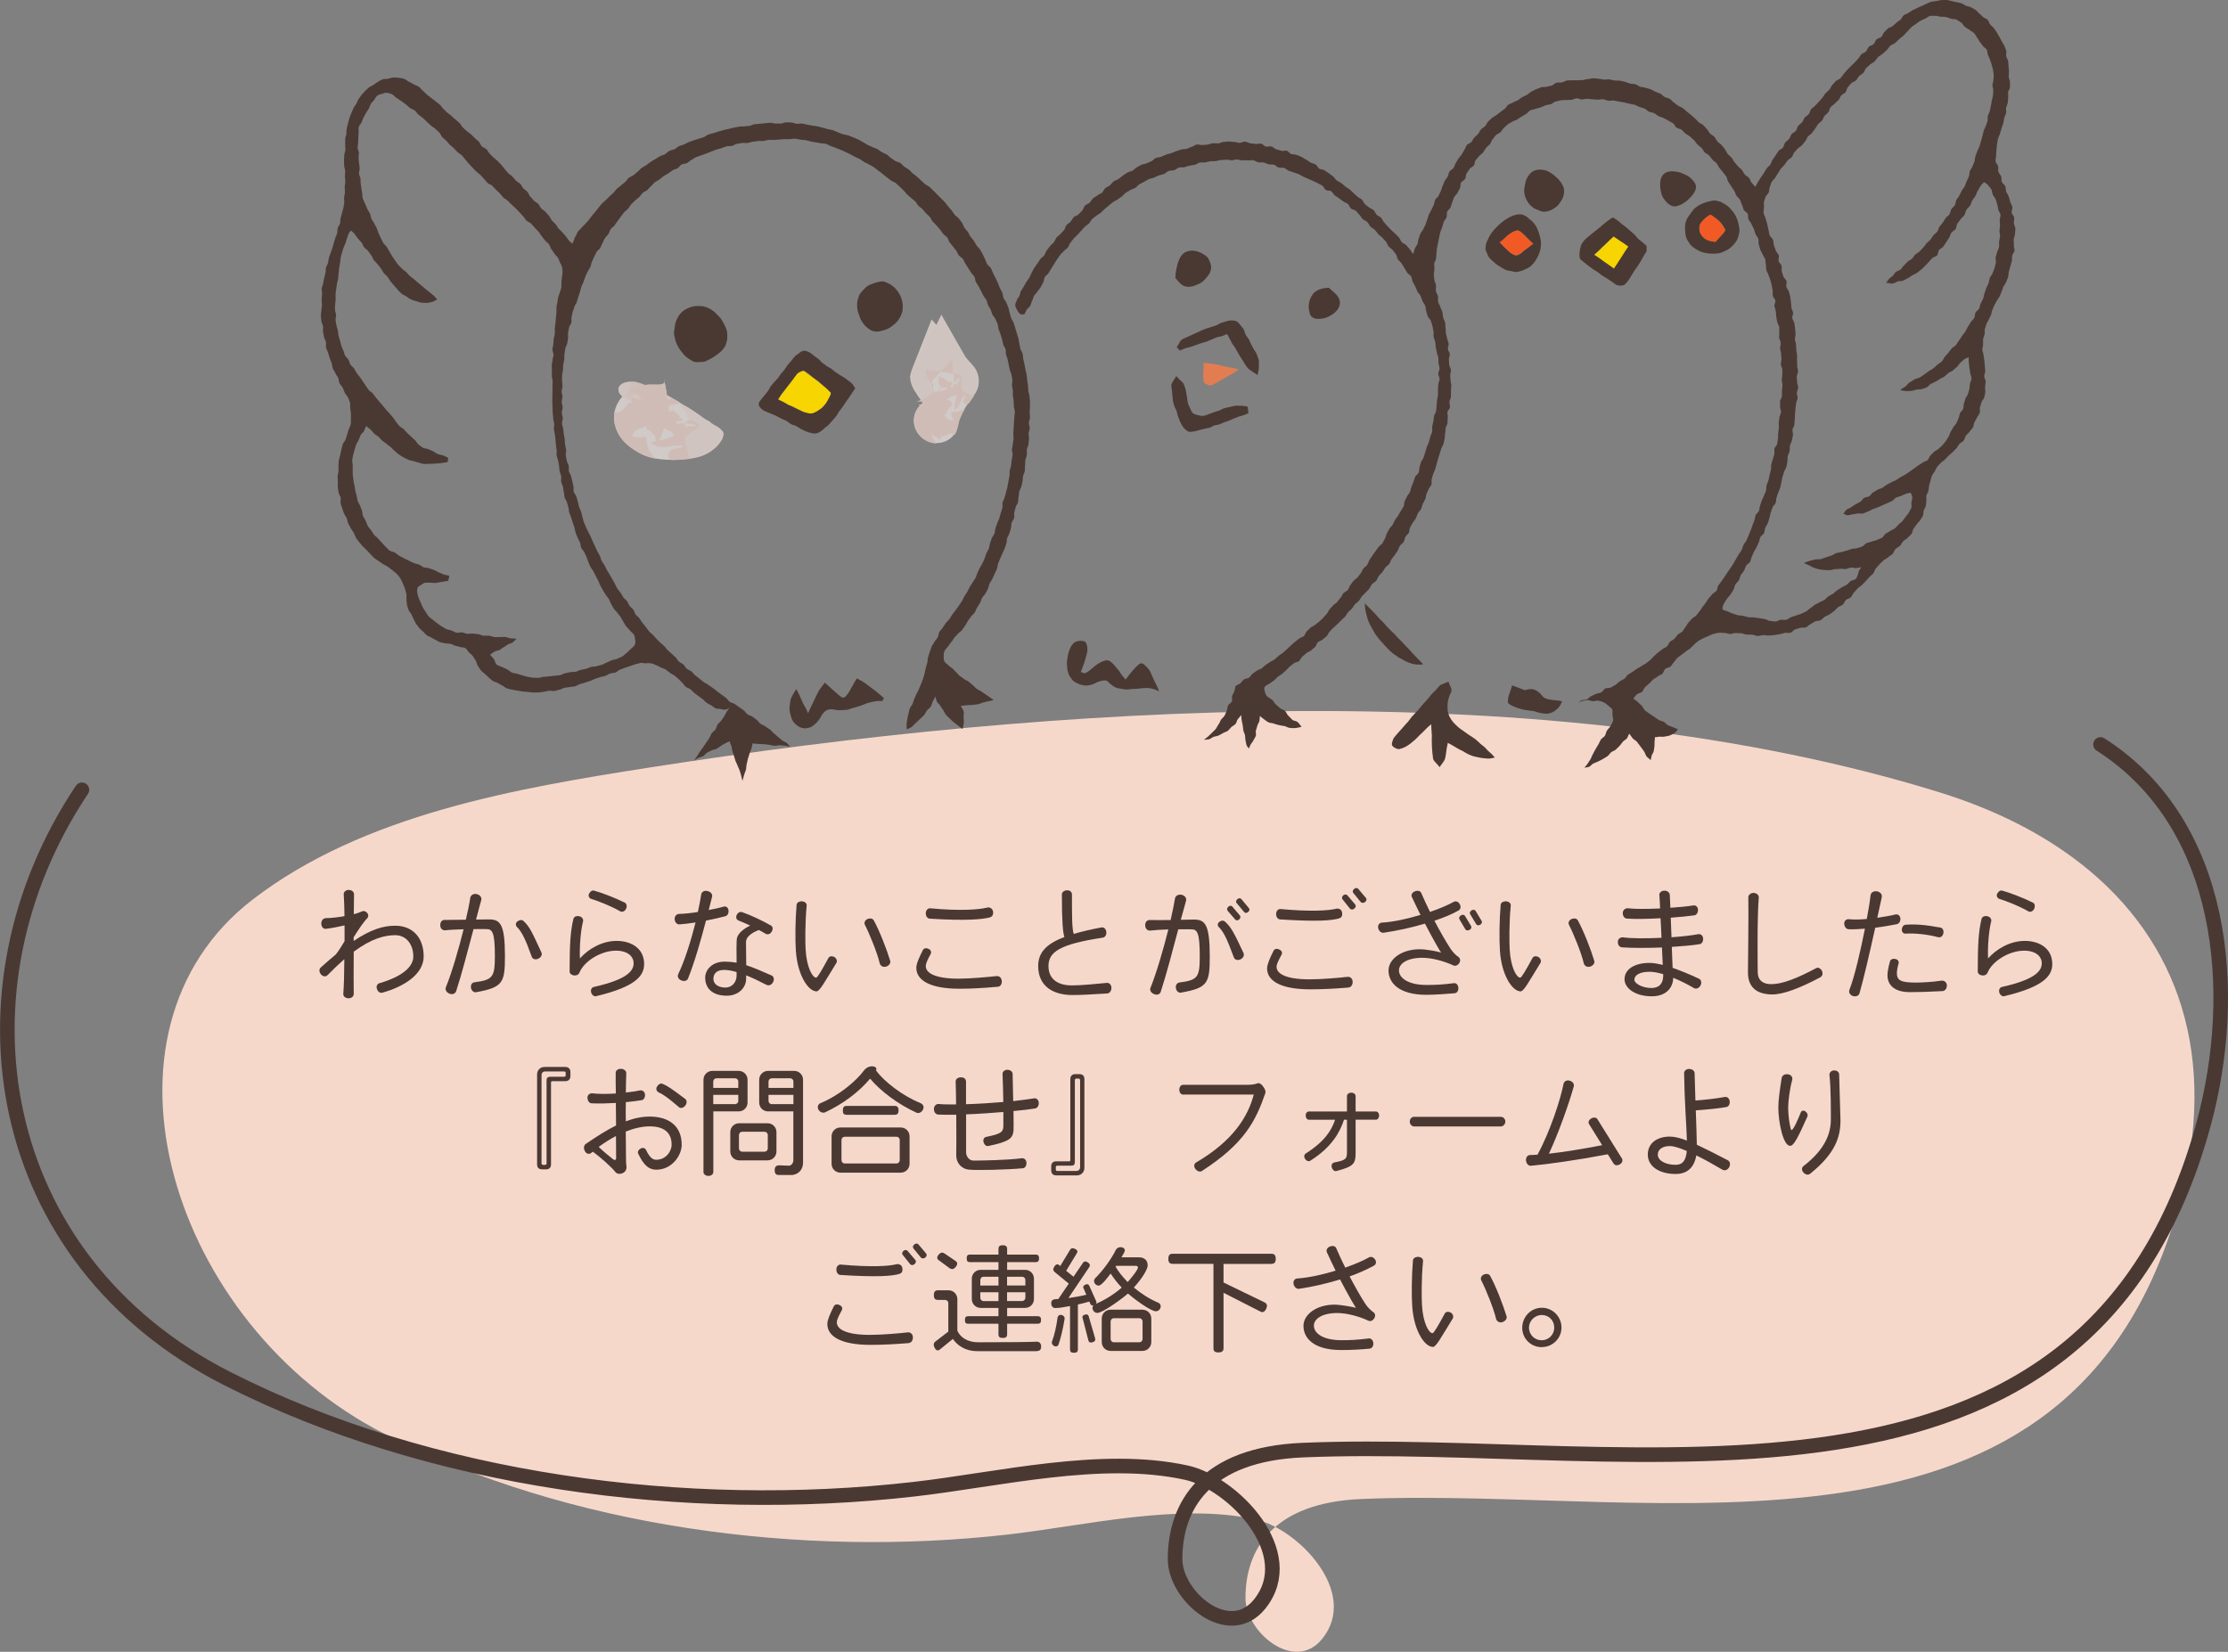 <?xml version="1.0" encoding="UTF-8"?>
<svg xmlns="http://www.w3.org/2000/svg" viewBox="0 0 300.75 223.01">
  <rect x="0" y="0" width="300.75" height="223.01" fill="#808080" stroke="none"/>
  <defs>
    <style>
      .cls-1 {
        fill: none;
        stroke: #4a3933;
        stroke-linecap: round;
        stroke-linejoin: round;
        stroke-width: 1.97px;
      }

      .cls-1, .cls-2 {
        fill-rule: evenodd;
      }

      .cls-3 {
        fill: #f15a24;
      }

      .cls-4 {
        fill: #f6d500;
      }

      .cls-5 {
        fill: #fce1d7;
      }

      .cls-6 {
        fill: #fef4f0;
      }

      .cls-7 {
        fill: #fcdfd4;
      }

      .cls-8 {
        fill: #fde2d8;
      }

      .cls-9 {
        fill: #fdece6;
      }

      .cls-10 {
        fill: #fdeae3;
      }

      .cls-11 {
        fill: #e27d52;
      }

      .cls-12 {
        fill: #4a3933;
      }

      .cls-2 {
        fill: #f6d8cb;
        mix-blend-mode: multiply;
      }

      .cls-13 {
        opacity: .8;
      }

      .cls-14 {
        isolation: isolate;
      }
    </style>
  </defs>
  <g class="cls-14">
    <g id="_レイヤー_2" data-name="レイヤー 2">
      <g id="_フッター" data-name="フッター">
        <g>
          <path class="cls-2" d="m280.96,116.66c13.17,10.35,18.56,26.08,13.23,45.7-14.3,52.64-69.56,38.29-110.43,40.02-11.94.5-15.64,6.81-15.64,13.37,0,4.59,6.62,10.15,10.36,5.51,5.07-6.28-3.29-14.87-8.99-16.12-10.43-2.28-23.02.85-33.4,2.03-27.85,3.18-59.25-.93-84.13-13.56-28.86-14.65-41.11-54.28-17.83-72.18,14.94-11.49,35.63-15.01,53.7-17.83,54.05-8.45,121.34-12.94,173.97,3.37,7.48,2.32,13.92,5.58,19.14,9.68Z"/>
          <path class="cls-1" d="m11.06,106.63c-17.98,26.88-12.15,63.37,19.63,79.5,27.4,13.91,61.99,18.43,92.66,14.93,11.42-1.3,25.3-4.75,36.78-2.24,6.27,1.37,15.48,10.83,9.9,17.75-4.12,5.11-11.41-1.01-11.41-6.07,0-7.22,4.08-14.17,17.23-14.72,45.02-1.9,105.88,13.9,121.62-44.08,4.8-17.67,2.95-40.41-13.93-51.19"/>
          <g>
            <path class="cls-12" d="m51.6,134.02c-.29.08-.59-.11-.72-.5-.13-.37.05-.69.32-.77,3.19-.93,4.59-2.26,4.59-3.62,0-1.55-.88-2.87-2.45-2.87-1.38,0-3.17.43-5.59,2.23-.02,2.43-.02,4.67,0,5.7,0,.32-.27.59-.72.59-.45-.02-.72-.3-.69-.62.08-.96.13-2.72.14-4.66-.7.61-1.46,1.33-2.27,2.16-.21.22-.59.22-.88-.11-.27-.32-.27-.71-.05-.91.74-.67,1.42-1.26,2.06-1.79.4-.51.8-1.15,1.17-1.78v-2.13c-.8.18-1.75.37-2.5.46-.32.05-.62-.22-.64-.67-.02-.45.26-.75.58-.77.88-.02,1.76-.13,2.55-.27-.02-1.22-.05-2.26-.1-2.93-.03-.3.24-.61.67-.61s.72.27.72.58c0,.74-.02,1.66-.03,2.69.46-.11.85-.26,1.09-.37.22-.11.51-.05.72.21.21.26.16.54,0,.72-.51.51-1.17,1.51-1.83,2.55v.51c2.3-1.55,4-2.06,5.59-2.06,2.4,0,3.86,1.63,3.86,4.15s-2.91,4.16-5.6,4.9Zm-3.83-9.35v.08s.03-.06.03-.1c0,.02-.02.02-.03.02Z"/>
            <path class="cls-12" d="m64.27,133.96c-.3.05-.61-.18-.69-.56-.08-.42.14-.75.45-.78,2.5-.32,2.77-.7,2.77-3.55,0-3.23-.35-3.63-1.12-3.63-.19,0-.9-.02-1.76,0-.75,2.82-1.62,6.16-2.35,8.39-.11.32-.5.5-.91.32-.43-.18-.59-.56-.48-.85.83-2.03,1.73-5.17,2.4-7.84-.9.03-1.81.06-2.48.14-.32.03-.66-.19-.67-.66-.03-.46.26-.77.59-.74.74,0,1.82-.02,2.86-.03.29-1.22.5-2.26.59-2.93.05-.35.42-.64.88-.53.48.11.71.5.61.82-.21.71-.43,1.6-.7,2.62.83-.02,1.52-.02,1.76-.02,1.5,0,2.14.62,2.14,4.96,0,3.59-.27,4.21-3.89,4.87Zm8.39-4.53c-.4.19-.77.05-.88-.26-.88-2.46-1.36-3.39-2-4.02-.19-.19-.22-.54.06-.75.3-.21.61-.26.82-.06.82.74,1.15,1.49,2.42,4.24.14.3-.02.67-.42.85Z"/>
            <path class="cls-12" d="m80.49,134.5c-.27.06-.58-.13-.69-.5-.11-.38.08-.69.35-.75,4.5-1.01,5.38-2.16,5.38-3.2,0-.94-.83-1.7-2.38-1.7-2.03,0-4.31,1.42-4.93,2.96-.1.26-.37.42-.74.38-.37-.05-.59-.27-.59-.53,0-3.71.11-5.43.51-7.09.06-.29.4-.46.8-.37.4.1.58.43.5.72-.34,1.3-.48,3.52-.42,4.98,1.15-1.3,2.99-2.37,4.96-2.37s3.71,1.01,3.71,3.12c0,1.5-.99,3.04-6.47,4.34Zm3.2-11.48c-1.22-.7-2.96-1.38-3.86-1.65-.26-.08-.48-.38-.32-.7.16-.32.42-.5.67-.43.91.24,2.71.91,4.15,1.62.26.13.35.5.16.87-.18.35-.54.45-.8.3Z"/>
            <path class="cls-12" d="m97.92,123.7c-.82.21-1.71.42-2.62.59-.66,2.53-1.54,5.63-2.43,7.83-.11.29-.5.42-.91.24-.42-.16-.54-.54-.42-.82.9-1.86,1.73-4.55,2.35-7-.79.13-1.54.21-2.18.26-.32.02-.61-.26-.64-.69-.03-.43.27-.72.59-.72.7-.02,1.58-.11,2.54-.26.19-.86.35-1.68.45-2.37.05-.34.4-.58.86-.46.46.1.69.46.61.77-.11.48-.27,1.1-.45,1.79.69-.14,1.38-.27,2.03-.46.29-.08.61.11.64.53.03.4-.14.69-.43.77Zm5.57,9.28c-.98-.51-1.91-.96-2.77-1.3v.45c0,1.26-1.07,2.3-2.62,2.3-2.16,0-2.91-1.22-2.91-2.42,0-1.07.91-2.18,2.64-2.18.54,0,1.07.05,1.6.14-.02-1.34-.03-3.01.05-3.33.19-.72,1.02-1.31,1.79-1.68-.58-.27-1.14-.51-1.6-.69-.26-.1-.38-.42-.22-.75.16-.32.45-.46.7-.38,1.26.43,2.8,1.18,3.91,1.81.26.14.32.48.11.83s-.56.45-.82.29c-.29-.18-.59-.35-.91-.51-1.04.38-1.74.98-1.74,1.6,0,.27.02,1.84.03,3.15.98.32,2.07.78,3.41,1.38.3.13.42.5.22.9-.19.38-.58.53-.86.38Zm-4.05-1.74c-.61-.18-1.18-.29-1.7-.29-1.1,0-1.44.61-1.44,1.2,0,.75.7,1.18,1.63,1.18.85,0,1.5-.69,1.5-1.63v-.46Z"/>
            <path class="cls-12" d="m110.2,133.84c-1.07,0-2.56-2.15-2.77-5.51-.1-1.41-.08-4.11.1-6.18.03-.29.34-.48.74-.46.42.03.66.29.62.61-.24,2.42-.19,5.15-.14,5.91.13,2.35.91,3.78,1.42,3.78.18,0,.72-.93,1.65-2.64.13-.26.46-.32.82-.14.3.21.4.53.27.78-1.68,2.72-2.26,3.86-2.71,3.86Zm9.43-3.35c-.43.16-.8-.11-.88-.43-.32-1.39-1.38-4-2-5.2-.13-.26-.03-.61.35-.78.37-.16.72-.06.85.18.8,1.46,1.76,3.95,2.21,5.44.1.32-.11.64-.53.8Z"/>
            <path class="cls-12" d="m134.69,133.22c-1.95.18-3.57.27-5.17.27-4.05,0-5.83-1.18-5.83-2.83,0-.53.35-1.33.88-2.38.11-.24.43-.34.75-.18.35.13.43.46.32.67-.46.85-.67,1.31-.67,1.68,0,.88,1.18,1.68,4.45,1.68,1.62,0,4.05-.24,5.14-.35.32-.03.64.22.67.69.02.42-.22.75-.54.75Zm-.99-9.38c-.98.27-3.14.51-8.2.19-.29-.02-.53-.3-.53-.74,0-.4.29-.69.61-.66,4.05.38,6.58.18,7.68-.1.29-.08.67.08.77.46.1.4-.05.75-.34.83Z"/>
            <path class="cls-12" d="m149.44,134.13c-2.32.14-3.55.21-4.66.21-2.59,0-4.62-1.15-4.64-3.89,0-1.79,1.01-2.99,3.54-3.94-.21-.66-.34-2.05-.34-5.75,0-.29.27-.54.67-.56.42-.03.69.24.69.54,0,2.99,0,4.66.24,5.35,1.06-.32,2.31-.61,3.76-.88.29-.05.59.18.64.61.05.4-.18.72-.46.77-5.84.88-7.35,1.94-7.35,3.84,0,1.63,1.1,2.61,3.17,2.61,1.28,0,3.36-.21,4.72-.34.32-.03.62.27.61.69-.02.45-.27.72-.59.74Z"/>
            <path class="cls-12" d="m159.42,134.02c-.3.05-.61-.18-.69-.58s.14-.74.45-.79c2.5-.32,2.77-.69,2.77-3.55,0-3.22-.35-3.63-1.12-3.63-.19,0-.9-.02-1.78,0-.75,2.83-1.63,6.19-2.37,8.44-.11.34-.5.48-.91.3-.43-.18-.59-.54-.48-.82.83-2.06,1.75-5.23,2.42-7.91-.9.03-1.79.08-2.46.16-.32.03-.64-.22-.67-.69-.02-.45.26-.74.59-.74.74.02,1.81.02,2.85,0,.27-1.22.48-2.24.58-2.88.05-.35.42-.62.88-.53.48.11.72.46.62.82-.19.67-.43,1.57-.71,2.56.85-.02,1.52-.03,1.78-.03,1.5,0,2.13.64,2.13,4.99,0,3.6-.26,4.23-3.87,4.87Zm8.04-4.5c-.4.19-.79.05-.9-.24-.9-2.43-1.34-3.43-2.05-4.13-.18-.18-.19-.46.08-.69.27-.21.56-.21.74-.06.86.78,1.23,1.49,2.53,4.27.13.29-.02.66-.4.85Zm-.19-5.38c-.19.16-.42.16-.54,0l-1.02-1.18c-.11-.14-.1-.38.1-.54.19-.18.42-.18.54-.02l1.02,1.2c.11.14.1.35-.1.54Zm1.22-1.02c-.19.18-.42.16-.54.03l-1.02-1.23c-.13-.11-.1-.35.1-.53.19-.16.42-.16.54,0l1.02,1.22c.11.14.1.37-.1.51Z"/>
            <path class="cls-12" d="m182.05,133.33c-1.97.16-3.58.24-5.17.24-4.05,0-5.84-1.17-5.84-2.82,0-.51.34-1.33.88-2.4.11-.24.45-.32.75-.16.34.13.46.43.34.67-.46.86-.69,1.31-.69,1.68,0,.88,1.18,1.68,4.45,1.68,1.62,0,4.07-.21,5.15-.34.32-.03.66.22.67.66.02.43-.24.75-.54.78Zm-1.22-9.36c-.98.32-3.09.48-8.04.16-.3-.02-.54-.32-.53-.74,0-.42.29-.69.59-.66,4.07.37,6.5.22,7.55-.05.29-.06.67.08.75.46.1.4-.03.75-.34.82Zm1.99-1.31c-.19.18-.43.18-.58.03l-1.01-1.26c-.13-.14-.1-.38.08-.54.22-.18.45-.16.58,0l1.04,1.22c.13.16.1.38-.11.56Zm1.46-.88c-.22.16-.43.14-.58.03l-1.02-1.25c-.13-.14-.1-.38.1-.54.21-.18.43-.16.56-.02l1.04,1.23c.13.14.1.38-.1.54Z"/>
            <path class="cls-12" d="m196.93,122.9c-.88.51-2.02.98-3.3,1.41.72,1.38,1.49,2.72,2.16,3.76.3.45.67.85,1.1,1.15.22.16.29.5.08.82-.22.32-.53.42-.78.3-1.23-.56-2.9-1.04-4.23-1.03-2.11.02-3.12.83-3.12,1.7,0,1.1,1.39,1.97,3.7,1.97,1.14,0,2.06-.03,3.7-.24.3-.05.59.19.62.62.02.42-.19.7-.5.74-1.06.08-2.58.21-3.81.21-3.86,0-5.12-1.73-5.12-3.28s1.79-2.88,4.23-2.87c.88,0,2.38.29,2.87.45-.1-.11-1.02-1.67-2.18-3.91-1.78.53-3.71.95-5.57,1.23-.3.05-.64-.18-.74-.62-.1-.42.18-.74.51-.75,1.49-.08,3.41-.5,5.2-1.04-.38-.75-.77-1.57-1.17-2.42-.13-.29.03-.62.43-.77.38-.14.75-.05.85.26.34.78.74,1.65,1.17,2.53,1.33-.45,2.46-.95,3.2-1.36.26-.14.61-.06.8.29.21.35.14.7-.11.85Zm1.44,2.64c-.22.13-.48.08-.56-.06l-.8-1.36c-.1-.18-.03-.38.18-.53.22-.14.46-.1.56.06l.82,1.36c.1.18.03.4-.19.53Zm1.46-.7c-.22.13-.46.11-.56-.06l-.82-1.36c-.1-.14-.03-.37.19-.51.21-.13.45-.1.54.06l.82,1.36c.1.16.03.38-.18.51Z"/>
            <path class="cls-12" d="m205.24,133.84c-1.07,0-2.56-2.15-2.77-5.51-.1-1.41-.08-4.11.1-6.18.03-.29.34-.48.74-.46.42.03.66.29.62.61-.24,2.42-.19,5.15-.14,5.91.13,2.35.91,3.78,1.42,3.78.18,0,.72-.93,1.65-2.64.13-.26.46-.32.82-.14.3.21.4.53.27.78-1.68,2.72-2.26,3.86-2.71,3.86Zm9.43-3.35c-.43.16-.8-.11-.88-.43-.32-1.39-1.38-4-2-5.2-.13-.26-.03-.61.35-.78.37-.16.72-.06.85.18.8,1.46,1.76,3.95,2.21,5.44.1.32-.11.64-.53.8Z"/>
            <path class="cls-12" d="m229.42,127.47c-.91.16-2.27.27-3.75.37.05,1.09.08,2.08.11,2.83,1.07.37,2.27.86,3.55,1.46.3.14.42.53.21.93-.21.38-.59.5-.88.34-.85-.5-1.82-.99-2.8-1.39,0,1.15-.77,2.5-2.9,2.5-2.24,0-3.67-1.1-3.67-2.3,0-1.38,1.39-2.21,3.38-2.21.51,0,1.1.11,1.78.27-.03-.64-.06-1.47-.11-2.35-2.03.08-4.1.08-5.41-.02-.32-.03-.56-.32-.54-.77,0-.42.42-.62.72-.58,1.07.16,3.11.16,5.17.06-.03-.9-.08-1.79-.13-2.64-1.68.1-3.39.13-4.56.05-.32-.03-.54-.34-.54-.77.02-.45.42-.66.72-.62.93.11,2.59.1,4.32.02-.03-.75-.06-1.38-.1-1.81-.02-.3.26-.59.67-.59.43-.02.72.26.74.58.03.48.05,1.07.08,1.73,1.15-.08,2.27-.18,3.12-.32.29-.05.59.18.61.59,0,.42-.21.71-.5.75-.77.11-1.92.22-3.18.32.03.85.06,1.75.1,2.64,1.38-.1,2.69-.24,3.63-.42.3-.05.62.18.64.59.02.42-.19.72-.48.77Zm-4.91,4.05c-.66-.19-1.28-.32-1.83-.32-1.39,0-2.06.48-2.06,1.07,0,.54,1.14,1.12,2.27,1.12,1.34,0,1.62-.91,1.62-1.68v-.19Z"/>
            <path class="cls-12" d="m245.73,131.94c-2.71,1.44-4.98,2.32-6.48,2.32-2.18,0-3.3-1.04-3.3-2.96,0-.7.1-8.02.05-10.13-.02-.32.29-.62.72-.62.45.02.72.34.69.62-.24,2.85-.14,9.78-.14,10.08,0,.86.45,1.62,1.84,1.62,1.49,0,3.47-.79,6.03-2.15.24-.16.59-.02.8.35.16.38.06.72-.21.86Z"/>
            <path class="cls-12" d="m256.08,124.77c-.74.13-1.76.34-2.95.48-.7,3.2-1.58,6.99-2.13,8.88-.1.3-.45.46-.88.35-.43-.16-.59-.53-.48-.82.69-1.78,1.5-5.22,2.1-8.28-.69.06-1.41.1-2.18.08-.3,0-.58-.29-.61-.7-.05-.45.3-.69.61-.66.7.08,1.57.05,2.43-.03.24-1.25.42-2.37.51-3.2.05-.35.4-.61.86-.53.48.08.72.43.66.77-.16.72-.37,1.7-.61,2.8.99-.14,1.89-.3,2.45-.45.29-.06.62.11.67.53.03.4-.18.72-.46.77Zm6.13,9.04c-1.95.1-3.25.14-4.39.14-2.54,0-3.04-1.38-3.04-2.24,0-.4.1-1.06.34-1.92.06-.24.35-.4.71-.32.35.05.53.34.46.58-.18.62-.24,1.12-.24,1.25,0,1.04.43,1.36,2.62,1.36.46,0,2.34-.08,3.38-.26.34-.05.75.18.75.64s-.27.75-.59.77Zm-.59-7.28c-1.44-.38-3.12-.56-4.4-.48-.27.02-.53-.21-.5-.58.03-.35.22-.59.5-.62,1.3-.11,2.79.02,4.71.38.29.05.48.37.4.77-.08.42-.4.61-.7.53Z"/>
            <path class="cls-12" d="m270.57,134.5c-.27.06-.58-.13-.69-.5-.11-.38.08-.69.35-.75,4.5-1.01,5.38-2.16,5.38-3.2,0-.94-.83-1.7-2.38-1.7-2.03,0-4.31,1.42-4.93,2.96-.1.26-.37.42-.74.38-.37-.05-.59-.27-.59-.53,0-3.71.11-5.43.51-7.09.06-.29.4-.46.8-.37s.58.43.5.72c-.34,1.3-.48,3.52-.42,4.98,1.15-1.3,2.99-2.37,4.96-2.37s3.71,1.01,3.71,3.12c0,1.5-.99,3.04-6.47,4.34Zm3.2-11.48c-1.22-.7-2.96-1.38-3.86-1.65-.26-.08-.48-.38-.32-.7s.42-.5.67-.43c.91.24,2.71.91,4.15,1.62.26.13.35.5.16.87-.18.35-.54.45-.8.3Z"/>
            <path class="cls-12" d="m76.3,145.97h-1.71c-.14,0-.21.05-.21.18v11.06c0,.38-.22.66-.62.66h-.62c-.42,0-.64-.27-.64-.66v-12.15c0-.56.4-1.01,1.01-1.01h2.8c.43,0,.69.26.69.69v.54c0,.43-.26.69-.69.69Zm.06-1.12c0-.13-.08-.19-.19-.19h-2.59c-.29,0-.48.19-.48.48v11.94c0,.11.1.19.19.19h.3c.1,0,.19-.08.19-.19v-11.2c0-.37.16-.51.53-.51h1.86c.11,0,.19-.06.19-.18v-.34Z"/>
            <path class="cls-12" d="m88.57,157.92c-.93,0-1.68-.56-2.43-2.19-.1-.21.03-.5.34-.67.3-.16.61-.05.72.18.53,1.14.99,1.34,1.38,1.34,1.26,0,2.08-1.09,2.08-2.05,0-1.65-1.07-2.46-2.96-2.46-1.04,0-2.14.27-3.23.7.02,1.76.03,3.15.03,3.46,0,.64.02,1.02.06,1.22.05.34-.08.74-.5.93-.42.19-.82.1-1.02-.18-.61-.74-1.92-1.9-3.01-2.71-.08.05-.14.11-.22.16-.24.22-.67.16-.86-.24-.21-.4-.14-.78.11-.96,1.49-1.02,2.83-1.87,4.1-2.5-.02-1.01-.02-2.05-.03-3.04-1.06.06-2.19.1-3.27.05-.3-.02-.54-.3-.56-.74-.02-.43.35-.64.66-.61.82.1,1.99.1,3.17.02-.02-1.18-.03-2.19-.02-2.79,0-.32.3-.56.74-.54.43.02.71.32.69.62-.03.7-.05,1.6-.06,2.58.77-.08,1.46-.18,1.95-.29.29-.03.61.16.64.58.02.4-.18.71-.48.75-.58.1-1.31.18-2.11.26-.02.85-.02,1.75,0,2.59,1.1-.42,2.16-.64,3.2-.64,2.67,0,4.34,1.31,4.34,3.81,0,1.41-1.3,3.36-3.43,3.36Zm-5.41-4.55c-.83.43-1.62.94-2.34,1.47.5.51,1.41,1.26,1.98,1.7.19.14.37.06.37-.19,0-.67,0-1.74-.02-2.98Zm8.47-3.91c-1.42-1.22-2.1-1.71-2.71-1.97-.27-.13-.43-.45-.24-.78.21-.34.51-.5.77-.38.71.3,1.26.7,3.04,2.03.24.18.27.56.02.9-.27.34-.64.42-.88.21Z"/>
            <path class="cls-12" d="m99.71,150.05h-3.42v8.18c0,.29-.27.53-.66.53s-.67-.24-.67-.53v-12.45c0-.67.53-1.2,1.2-1.2h3.55c.67,0,1.2.53,1.2,1.2v3.07c0,.67-.53,1.2-1.2,1.2Zm-.05-4.02c0-.26-.19-.45-.45-.45h-2.48c-.26,0-.45.19-.45.45v.85h3.38v-.85Zm0,1.79h-3.38v1.25h2.93c.26,0,.45-.19.45-.45v-.8Zm3.95,8.84h-3.83c-.67,0-1.2-.53-1.2-1.2v-2.61c0-.67.53-1.2,1.2-1.2h3.83c.67,0,1.2.53,1.2,1.2v2.61c0,.67-.53,1.2-1.2,1.2Zm.03-3.41c0-.26-.19-.45-.45-.45h-2.99c-.26,0-.45.19-.45.45v1.79c0,.26.19.45.45.45h2.99c.26,0,.45-.19.45-.45v-1.79Zm3.09,5.39h-1.57c-.4,0-.59-.16-.59-.69,0-.5.34-.62.56-.62l1.34.05c.34.02.62-.37.62-.72v-6.61h-3.41c-.67,0-1.2-.53-1.2-1.2v-3.07c0-.67.53-1.2,1.2-1.2h3.52c.67,0,1.2.53,1.2,1.2v11.19c0,.96-.66,1.68-1.68,1.68Zm.37-12.61c0-.26-.19-.45-.45-.45h-2.46c-.26,0-.45.19-.45.45v.85h3.36v-.85Zm0,1.79h-3.36v.8c0,.26.19.45.45.45h2.91v-1.25Z"/>
            <path class="cls-12" d="m124.59,149.82c-.18.34-.45.45-.66.45-.1,0-.16-.02-.22-.05-2.37-1.07-4.82-2.87-6.26-4.59-1.47,1.76-3.63,3.41-6.1,4.56-.05.02-.13.03-.22.03-.4,0-.74-.37-.74-.77,0-.27.21-.45.35-.51,2.5-1.02,4.83-2.98,5.91-4.45.14-.19.53-.53,1.07-.53.26,0,.58.1.58.38,0,.06-.02.13-.05.19,1.07,1.44,3.47,3.38,6.05,4.42.14.06.37.26.37.54,0,.1-.03.21-.08.32Zm-3.01,8.5h-8.13c-.67,0-1.2-.53-1.2-1.2v-3.7c0-.67.53-1.2,1.2-1.2h8.13c.67,0,1.2.53,1.2,1.2v3.7c0,.67-.53,1.2-1.2,1.2Zm-.13-4.4c0-.26-.19-.45-.45-.45h-6.96c-.26,0-.45.19-.45.45v2.71c0,.26.19.45.45.45h6.96c.26,0,.45-.19.45-.45v-2.71Zm-.69-3.41h-6.48c-.35,0-.51-.14-.51-.59s.16-.61.51-.61h6.48c.35,0,.53.16.53.61s-.18.59-.53.59Z"/>
            <path class="cls-12" d="m139.74,149.65c-.62.11-1.67.24-2.93.35.02,1.38.02,2.5,0,2.67-.13,1.06-.61,1.46-3.38,2.05-.27.06-.54-.11-.66-.51-.11-.37.08-.67.35-.72,2.02-.4,2.32-.67,2.32-1.5v-1.86c-1.58.13-3.36.26-5.03.32v5.15c0,.45.37,1.09.98,1.09.91,0,4.55-.05,6.56-.32.3-.03.61.22.61.64s-.22.72-.53.72c-2.1.19-6.16.3-7.25.18-1.07-.11-1.73-.99-1.7-1.97.02-.61.02-3.09,0-5.44-.9.02-1.71,0-2.43-.02-.32-.02-.58-.3-.58-.77,0-.42.32-.69.64-.66.62.06,1.42.06,2.35.06-.02-1.42-.03-2.62-.06-3.07-.02-.38.34-.59.7-.59.5,0,.7.27.7.59v3.04c1.62-.05,3.41-.16,5.03-.3-.02-1.36-.05-2.64-.1-3.79-.02-.29.26-.56.67-.56.42.02.69.27.69.56.03.98.05,2.34.08,3.67,1.14-.13,2.13-.26,2.79-.37.3-.08.64.16.66.59.02.42-.19.72-.5.77Z"/>
            <path class="cls-12" d="m145.37,158.69h-2.8c-.43,0-.67-.26-.67-.69v-.54c0-.42.24-.67.67-.67h1.73c.13,0,.18-.05.18-.18v-10.93c0-.4.24-.66.64-.66h.62c.42,0,.64.26.64.66v12c0,.54-.4,1.01-1.01,1.01Zm.42-12.88c0-.1-.1-.19-.19-.19h-.3c-.11,0-.21.1-.21.19v11.06c0,.38-.14.51-.51.51h-1.87c-.11,0-.19.06-.19.18v.32c0,.13.08.21.19.21h2.59c.27,0,.5-.19.5-.5v-11.78Z"/>
            <path class="cls-12" d="m162.25,158.1c-.26.16-.62.06-.88-.27-.27-.35-.18-.72.08-.88,4.93-2.88,7-6.13,7.79-9.17h-9.54c-.27,0-.51-.26-.51-.66s.24-.66.51-.66h8.63c.58,0,1.04-.06,1.34-.18.14-.06.27-.06.38,0,.18.08.26.16.42.35.16.22.29.45.34.64.02.1.02.22,0,.3-1.31,3.76-2.8,6.8-8.56,10.52Z"/>
            <path class="cls-12" d="m185.71,151.17h-2.72v4.5c0,1.41-.24,1.82-2.56,2.42-.27.1-.54-.11-.66-.48-.1-.34.08-.62.35-.67,1.62-.3,1.7-.53,1.7-1.44v-4.32h-.4c-.56,1.71-1.66,3.7-4.53,5.52-.22.14-.53.06-.72-.24-.19-.29-.13-.58.08-.72,2.58-1.65,3.47-3.11,3.97-4.56h-3.52c-.24,0-.45-.24-.45-.58s.21-.54.45-.54h5.12v-2.08c0-.24.24-.46.59-.46s.58.22.58.46v2.08h2.72c.24,0,.45.21.45.54s-.21.58-.45.58Z"/>
            <path class="cls-12" d="m202.61,152.08h-11.73c-.27,0-.58-.26-.58-.66s.3-.64.58-.64h11.73c.27,0,.59.26.59.64s-.32.66-.59.66Z"/>
            <path class="cls-12" d="m218.64,157.2c-.34.21-.67.14-.83-.11l-.78-1.25c-4.21.8-8.1,1.34-10.37,1.55-.32.03-.62-.26-.67-.7-.05-.43.22-.75.56-.75.3,0,.64-.02.99-.05,1.75-3.19,3.15-7.63,3.51-9.54.06-.32.4-.58.83-.45.42.11.64.46.56.77-.66,2.38-2.13,6.5-3.36,9.09,1.97-.22,4.48-.62,7.19-1.15l-1.76-2.83c-.16-.24-.06-.58.29-.78.34-.19.69-.14.83.1l3.31,5.31c.14.24.05.59-.29.8Z"/>
            <path class="cls-12" d="m233.04,149.46c-.96.18-2.58.34-4.13.45.06,1.84.13,3.6.14,4.64,1.1.51,2.46,1.2,4.19,2.1.29.16.38.54.18.93-.22.4-.61.51-.9.35-1.17-.69-2.4-1.38-3.54-1.94-.22,1.31-.96,2.51-2.79,2.51-2.18,0-3.76-1.01-3.76-2.62s1.34-2.43,2.96-2.43c.66,0,1.38.18,2.32.54-.05-1.91-.32-5.17-.38-9.11,0-.3.29-.58.72-.56.42.02.7.27.7.58.03,1.01.06,2.32.11,3.68,1.44-.1,2.93-.29,3.97-.48.3-.06.61.18.66.59.03.42-.16.72-.46.77Zm-7.63,5.27c-1.07,0-1.63.5-1.63,1.15,0,.85,1.12,1.38,2.38,1.38.86,0,1.39-.4,1.54-1.86-.96-.42-1.76-.67-2.29-.67Z"/>
            <path class="cls-12" d="m241.63,154.69c-.93,0-1.58-3.19-1.58-5.19,0-.91.22-2.58.45-3.95.05-.34.4-.58.86-.51.45.05.66.45.56.77-.32,1.17-.54,2.87-.54,3.65,0,1.49.32,3.11.43,3.11.3,0,.91-1.5,1.28-2.4.08-.21.38-.32.64-.1.26.21.34.48.24.69-1.28,2.82-1.81,3.94-2.34,3.94Zm2.69,3.79c-.24.19-.59.13-.88-.18-.27-.3-.24-.69,0-.86,2.96-2.29,3.7-4.43,3.7-6.31,0-.8.02-4.37-.19-5.97-.03-.29.19-.61.59-.64.42-.03.71.22.72.53.05,2.11.18,5.75.18,6.23,0,2.29-.75,4.5-4.11,7.2Z"/>
            <path class="cls-12" d="m122.69,181.33c-1.97.16-3.58.24-5.17.24-4.05,0-5.84-1.17-5.84-2.82,0-.51.34-1.33.88-2.4.11-.24.45-.32.75-.16.34.13.46.43.34.67-.46.86-.69,1.31-.69,1.68,0,.88,1.18,1.68,4.45,1.68,1.62,0,4.07-.21,5.15-.34.32-.03.66.22.67.66.02.43-.24.75-.54.78Zm-1.22-9.36c-.98.32-3.09.48-8.04.16-.3-.02-.54-.32-.53-.74,0-.42.29-.69.59-.66,4.07.37,6.5.22,7.55-.05.29-.06.67.08.75.46.1.4-.03.75-.34.82Zm1.98-1.31c-.19.18-.43.18-.58.03l-1.01-1.26c-.13-.14-.1-.38.08-.54.22-.18.45-.16.58,0l1.04,1.22c.13.16.1.38-.11.56Zm1.46-.88c-.22.16-.43.14-.58.03l-1.02-1.25c-.13-.14-.1-.38.1-.54.21-.18.43-.16.56-.02l1.04,1.23c.13.14.1.38-.1.54Z"/>
            <path class="cls-12" d="m139.95,182.42h-8c-1.71,0-2.72-.8-3.33-1.65l-1.73,1.41c-.11.1-.22.14-.32.14-.29,0-.53-.53-.53-.78,0-.18.08-.32.26-.45l1.71-1.31v-3.83c0-.26-.19-.45-.45-.45h-.94c-.38,0-.56-.16-.56-.64s.18-.66.56-.66h1.41c.67,0,1.2.53,1.2,1.2v4.27c.42.9,1.38,1.55,2.82,1.55,4.53,0,6.63-.03,7.91-.08.21-.02.58.14.58.62s-.19.64-.58.64Zm-11.43-11.08c-.11,0-.24-.05-.35-.13l-1.44-1.06c-.14-.1-.22-.21-.22-.35,0-.27.38-.69.66-.69.11,0,.22.05.34.13l1.46.99c.16.11.24.22.24.37,0,.29-.38.74-.67.74Zm11.56,7.38h-4.13v1.42c0,.34-.16.5-.59.5s-.58-.16-.58-.5v-1.42h-4.1c-.29,0-.43-.13-.43-.51s.14-.51.43-.51h4.1v-1.12h-2.4c-.67,0-1.2-.53-1.2-1.2v-2.74c0-.67.53-1.2,1.2-1.2h2.4v-1.04h-3.86c-.29,0-.43-.13-.43-.51s.14-.51.43-.51h3.86v-.75c0-.34.14-.51.58-.51s.59.18.59.51v.75h3.86c.29,0,.45.13.45.51s-.16.51-.45.51h-3.86v1.04h2.42c.67,0,1.2.53,1.2,1.2v2.74c0,.67-.53,1.2-1.2,1.2h-2.42v1.12h4.13c.29,0,.45.13.45.51s-.16.51-.45.51Zm-5.3-6.35h-2c-.26,0-.45.19-.45.45v.74h2.45v-1.18Zm0,2.1h-2.45v.74c0,.26.19.45.45.45h2v-1.18Zm3.63-1.65c0-.26-.19-.45-.45-.45h-2.02v1.18h2.47v-.74Zm0,1.65h-2.47v1.18h2.02c.26,0,.45-.19.45-.45v-.74Z"/>
            <path class="cls-12" d="m156.05,177.04c-.77,0-3.19-1.86-3.79-2.4-.61.56-3.39,2.62-4.15,2.62-.35,0-.64-.34-.64-.69,0-.14.06-.27.14-.35-.05.02-.1.03-.14.03-.14,0-.24-.1-.3-.24l-.13-.29c-.51.16-1.01.29-1.54.4v6.07c0,.3-.14.45-.53.45s-.53-.14-.53-.45v-5.86c-.62.1-1.36.27-2,.27-.37,0-.54-.32-.54-.66,0-.59.54-.53.96-.56l1.41-2.08-1.87-1.54c-.14-.11-.22-.24-.22-.38,0-.24.29-.69.54-.69.08,0,.18.05.29.13l.11.1,1.31-2.16c.1-.16.21-.24.37-.24.21,0,.64.21.64.45,0,.08-.03.16-.1.26l-1.42,2.34.99.8,1.25-1.84c.1-.14.19-.22.34-.22.22,0,.62.26.62.51,0,.08-.03.18-.1.27l-2.8,4.16c.83-.11,1.7-.27,2.42-.45l-.37-.85c-.03-.06-.05-.13-.05-.19,0-.22.34-.38.53-.38.14,0,.24.1.3.24l.91,2.03c.03.06.05.13.05.19s-.03.13-.08.19c1.25-.53,2.46-1.3,3.49-2.19-.58-.61-1.07-1.25-1.5-1.9-.27.35-1.17,1.63-1.63,1.63-.3,0-.61-.3-.61-.61,0-.16.08-.3.14-.37.99-.96,2.21-2.61,2.8-3.84.06-.14.29-.37.64-.37.26,0,.58.13.58.43,0,.21-.35.75-.46.94h2.4c.66,0,1.14.4,1.14,1.07,0,.8-1.34,2.45-1.86,3.01,1.01.85,2.16,1.58,3.3,2.05.13.05.32.21.32.48,0,.34-.27.67-.62.67Zm-13.16,4.48c-.03.11-.16.26-.35.26-.29,0-.56-.24-.56-.53,0-.06.02-.11.03-.14.34-.91.61-2.15.75-3.25.03-.13.14-.34.42-.34.26,0,.53.19.53.48v.06c-.26,1.54-.54,2.66-.82,3.46Zm4.34-.27c-.18,0-.27-.11-.32-.3l-.8-3.11c0-.27.32-.38.54-.38.18,0,.27.1.32.29l.85,2.91c.02.06.03.13.03.18,0,.29-.37.42-.62.42Zm6.98,1.14h-4.29c-.67,0-1.2-.53-1.2-1.2v-3.17c0-.67.53-1.2,1.2-1.2h4.29c.67,0,1.2.53,1.2,1.2v3.17c0,.67-.53,1.2-1.2,1.2Zm.02-3.97c0-.26-.19-.45-.45-.45h-3.41c-.26,0-.45.19-.45.45v2.35c0,.26.19.45.45.45h3.41c.26,0,.45-.19.45-.45v-2.35Zm-.9-7.52h-2.66s-.06.08-.08.11c.38.69.96,1.39,1.63,2.08.27-.29,1.39-1.62,1.39-1.97,0-.13-.11-.22-.29-.22Z"/>
            <path class="cls-12" d="m171.63,170.64h-6.47v2.51l5.49,2.66c.24.11.37.26.37.48,0,.3-.26.86-.61.86-.1,0-.21-.03-.32-.1l-4.93-2.51v7.47c0,.38-.18.58-.69.58s-.67-.19-.67-.58v-11.38h-5.51c-.38,0-.58-.16-.58-.67s.19-.69.58-.69h13.33c.38,0,.59.18.59.69s-.21.67-.59.67Z"/>
            <path class="cls-12" d="m185.49,170.86c-.9.5-2.03,1.01-3.31,1.47.72,1.36,1.46,2.69,2.13,3.71.29.45.69.85,1.12,1.15.22.18.27.5.06.82-.21.32-.53.42-.77.3-1.23-.58-2.91-1.04-4.24-1.04-2.13.02-3.12.85-3.12,1.7,0,1.14,1.41,1.97,3.7,1.97,1.15,0,2.08-.03,3.71-.24.29-.03.58.22.61.64.03.4-.19.7-.48.74-1.06.11-2.58.19-3.83.19-3.87,0-5.12-1.7-5.12-3.26s1.79-2.88,4.21-2.87c.9.02,2.4.3,2.88.43-.1-.1-1.01-1.63-2.15-3.83-1.76.54-3.68.99-5.52,1.26-.32.05-.64-.19-.75-.61-.11-.45.16-.77.48-.78,1.5-.1,3.42-.51,5.19-1.06-.38-.78-.78-1.6-1.18-2.48-.13-.27.03-.64.42-.78.42-.16.75-.03.86.26.35.82.75,1.7,1.2,2.59,1.31-.46,2.48-.96,3.2-1.38.24-.14.58-.06.82.27.22.32.14.67-.11.82Z"/>
            <path class="cls-12" d="m193.4,181.84c-1.07,0-2.56-2.15-2.77-5.51-.1-1.41-.08-4.11.1-6.18.03-.29.34-.48.74-.46.42.03.66.29.62.61-.24,2.42-.19,5.15-.14,5.91.13,2.35.91,3.78,1.42,3.78.18,0,.72-.93,1.65-2.64.13-.26.46-.32.82-.14.3.21.4.53.27.79-1.68,2.72-2.26,3.86-2.71,3.86Zm9.43-3.35c-.43.16-.8-.11-.88-.43-.32-1.39-1.38-4-2-5.2-.13-.26-.03-.61.35-.79.37-.16.72-.06.85.18.8,1.46,1.76,3.95,2.21,5.44.1.32-.11.64-.53.8Z"/>
            <path class="cls-12" d="m208.12,181.88c-1.49,0-2.64-1.17-2.64-2.61s1.12-2.71,2.66-2.71c1.46,0,2.64,1.22,2.64,2.67s-1.18,2.64-2.66,2.64Zm.02-4.34c-.98,0-1.75.8-1.75,1.7,0,.96.77,1.71,1.71,1.71s1.7-.75,1.7-1.71-.72-1.7-1.67-1.7Z"/>
          </g>
          <g>
            <path class="cls-12" d="m175.55,98.17c-.24.03-.51.12-.75.13s-.49,0-.74-.03-.46-.21-.7-.25-.48-.06-.71-.12-.47-.12-.7-.21-.51-.06-.73-.17-.41-.29-.61-.42-.35-.29-.54-.44c-.03.23-.02.42-.06.65s-.23.42-.28.65-.13.44-.2.66.07.51-.01.73-.24.41-.33.62-.29.38-.39.59-.13.32-.24.52c-.07-.22-.24-.28-.3-.49s-.09-.45-.14-.67-.02-.46-.07-.68-.18-.42-.22-.65-.04-.45-.08-.68-.11-.44-.14-.66-.04-.49-.07-.72c-.12.2-.32.39-.46.57s-.15.47-.3.64-.39.27-.56.42-.3.37-.49.51-.44.18-.63.3-.4.23-.61.33-.45.1-.67.18-.4.28-.62.33-.46.04-.69.07c.18-.16.39-.28.56-.44s.35-.33.52-.5.36-.33.51-.51.23-.43.38-.62.21-.44.34-.64.36-.34.48-.55.18-.45.29-.66.08-.49.18-.71.43-.34.52-.56-.04-.52.03-.75.26-.42.31-.66.12-.44.16-.68c.2-.12.41-.2.61-.33s.31-.41.51-.54.49-.11.69-.24.3-.42.5-.55.39-.27.58-.41.46-.17.65-.31.35-.33.54-.47.41-.25.6-.39.43-.22.62-.37.35-.32.54-.47.4-.27.58-.41.34-.34.53-.49.34-.33.52-.49.35-.32.53-.47.39-.28.57-.44.47-.19.65-.35.21-.48.39-.64.33-.34.51-.5.46-.21.63-.38.39-.28.56-.45.35-.32.52-.49.3-.37.47-.54.23-.44.39-.61.31-.36.47-.53.4-.28.56-.46.28-.39.44-.57.23-.43.39-.61.44-.25.59-.43.18-.47.33-.65.28-.38.43-.57.4-.29.55-.48.3-.37.44-.56.21-.44.35-.63.38-.31.52-.5.17-.46.31-.66.26-.4.39-.6.28-.38.41-.58.29-.38.42-.58.4-.31.53-.51.21-.43.34-.63.13-.48.25-.68.22-.42.34-.63.33-.36.45-.56.2-.44.31-.64.31-.37.42-.58.25-.41.36-.62.27-.4.38-.61.04-.51.15-.73.22-.42.32-.64.29-.39.39-.61.11-.47.21-.69.17-.45.26-.66.14-.46.23-.68c.09-.22.39-.36.48-.58s.04-.5.12-.72.11-.47.19-.69.29-.41.36-.63.14-.46.21-.69.14-.46.21-.69.21-.44.28-.67.12-.47.18-.7.2-.44.26-.68-.03-.5.02-.74.1-.47.15-.7.05-.48.09-.71.24-.44.28-.68.04-.48.07-.72.03-.48.06-.72.09-.47.12-.71-.02-.48,0-.72.04-.48.05-.72.16-.48.17-.72-.17-.48-.17-.72.17-.48.17-.72-.12-.48-.14-.71,0-.48-.02-.72c-.02-.24-.17-.47-.2-.71s-.11-.47-.15-.71-.02-.49-.07-.72-.16-.46-.22-.7.04-.51-.02-.74-.07-.49-.14-.72-.14-.47-.21-.7-.35-.4-.43-.63-.12-.47-.2-.7-.05-.5-.14-.72-.27-.41-.37-.63-.15-.46-.25-.68-.32-.38-.43-.6-.17-.46-.28-.67-.23-.42-.35-.64-.09-.51-.21-.72-.41-.32-.54-.52-.24-.42-.37-.62-.24-.42-.38-.62-.35-.35-.49-.54-.13-.51-.27-.7-.3-.38-.45-.57-.4-.3-.55-.49-.2-.46-.36-.65-.33-.36-.49-.54-.39-.3-.55-.48-.29-.39-.46-.57-.42-.27-.59-.44-.25-.44-.42-.61-.44-.24-.62-.4-.27-.42-.45-.59c-.18-.16-.3-.37-.48-.53s-.48-.16-.66-.31-.23-.46-.41-.61-.44-.21-.63-.35-.38-.28-.57-.42-.39-.26-.58-.4-.29-.42-.48-.55-.54-.05-.73-.18-.27-.46-.47-.58-.42-.22-.63-.34-.44-.19-.65-.3-.44-.18-.65-.29-.44-.18-.65-.28-.4-.26-.62-.35-.46-.13-.67-.22-.45-.15-.67-.23-.39-.31-.62-.38-.5.02-.73-.05-.4-.32-.63-.38-.49,0-.72-.06c-.23-.06-.45-.2-.69-.24s-.49.01-.73-.03-.45-.25-.69-.28-.49.05-.73.02-.48,0-.72,0-.48-.11-.72-.12-.48.11-.72.11-.48-.09-.72-.08-.48.04-.72.05-.47.11-.71.14-.48-.01-.72.02-.47.12-.71.16-.49-.03-.73.02-.44.25-.67.3-.48.06-.71.12-.46.14-.69.2-.51-.02-.74.05-.41.29-.64.36-.5.02-.73.1-.4.31-.62.4-.47.11-.7.2-.44.2-.66.3-.49.1-.7.2-.41.25-.63.36-.43.21-.64.33-.34.37-.55.49-.46.16-.67.29-.42.24-.62.37-.33.36-.53.5-.4.27-.59.41-.43.22-.63.37-.37.31-.56.46-.37.31-.55.46-.34.34-.52.5-.42.25-.6.41-.4.28-.57.44-.25.43-.42.6-.41.27-.57.45-.33.35-.49.53-.32.36-.48.54-.36.32-.52.51-.29.38-.45.57-.2.46-.35.65-.4.3-.55.49-.36.33-.5.53-.28.4-.42.59-.24.42-.38.62-.25.41-.39.61-.23.42-.36.62-.39.33-.51.53-.09.51-.21.72-.22.43-.34.64-.31.37-.43.58-.34.36-.46.57-.14.47-.26.68-.15.47-.26.68-.38.35-.49.56-.19.37-.3.59c-.23,0-.41.08-.58-.05s-.32-.34-.42-.54-.23-.44-.24-.66.16-.44.22-.66.25-.36.35-.57.08-.45.19-.64c.12-.21.26-.41.38-.61s.23-.42.36-.63.29-.39.41-.59.18-.45.31-.66.21-.44.34-.64.29-.39.42-.59.26-.41.4-.61.4-.31.54-.51.19-.46.33-.66.3-.38.44-.57.36-.33.51-.52.22-.44.36-.63.39-.31.54-.5.33-.35.49-.53.17-.49.33-.67.4-.29.56-.47.25-.42.42-.6.48-.2.65-.38.32-.35.5-.52.19-.49.36-.66.45-.23.63-.39.27-.42.45-.58.42-.26.6-.41.45-.22.63-.37.25-.46.44-.61.43-.23.62-.38.31-.39.51-.53.46-.19.66-.33.37-.32.57-.45.4-.27.6-.4.48-.14.69-.26.37-.33.58-.44.41-.25.63-.36.49-.1.71-.2.44-.19.66-.29.37-.35.59-.44.5-.06.72-.15.43-.21.66-.3.47-.11.7-.19.44-.19.67-.27.45-.16.69-.23.49-.03.72-.09.44-.21.68-.27.44-.26.68-.31.51.11.75.07.48-.02.72-.06.46-.16.7-.18.49.03.73.02.47-.19.71-.2.48-.06.72-.06.48.06.72.06.48.12.72.13.5-.18.74-.17.47.19.71.22.48.06.72.09.5-.08.74-.04.42.35.66.4.51-.08.75-.02c.23.06.41.31.64.38s.46.12.68.2.53-.07.75,0,.37.36.59.44.51.02.73.12.45.16.67.27.4.27.62.37.39.29.6.4.47.14.68.26.29.44.49.56.5.09.7.22.4.26.6.4.38.29.57.43.3.4.49.54.43.21.62.36.36.31.54.46.41.25.59.4.34.33.52.49.35.32.53.48.43.23.6.4.23.45.4.61.39.28.56.44.46.21.63.38.24.44.4.61.44.24.6.41.23.44.4.61.31.37.47.54.34.34.5.51.36.31.53.49.35.33.51.51.21.45.37.63.45.24.61.41.31.36.47.54.3.47.46.65c.09-.22.15-.53.24-.75s.27-.4.35-.62.07-.48.16-.7.14-.45.23-.67.3-.39.39-.61.21-.42.31-.64.14-.46.23-.67.12-.46.22-.68.24-.41.34-.63.21-.43.31-.64.09-.48.19-.69.37-.35.47-.56.2-.43.3-.64.13-.47.24-.68.16-.45.27-.66.29-.38.41-.59.12-.48.24-.69.43-.3.56-.5.17-.45.29-.65.24-.41.37-.61.31-.37.44-.56.22-.42.36-.62.19-.45.33-.64.47-.24.62-.42.23-.42.39-.6.36-.31.52-.49.22-.44.38-.61.4-.27.56-.44.23-.44.4-.61.34-.33.52-.49.42-.24.6-.39.37-.29.56-.43.38-.28.57-.42.29-.41.48-.55.45-.18.65-.31c.2-.13.45-.18.65-.3s.37-.3.58-.41.43-.21.64-.32.37-.33.59-.43.42-.23.64-.32.45-.17.67-.26.51,0,.73-.07.47-.1.7-.16.41-.33.64-.39.49,0,.73-.04.45-.22.68-.26.49,0,.72-.03.48.03.72,0,.48-.01.71-.03.47-.13.71-.14.48-.1.72-.1.48.05.72.06.47.1.71.12.48-.06.72-.03.47.1.71.14.49,0,.72.03.47.11.7.16.45.18.68.24.49.01.72.08.42.27.65.34.48.06.71.14.47.11.69.2.43.23.64.33.46.16.67.26.37.34.58.45.47.13.68.25c.21.12.35.36.55.49s.38.3.58.43.45.2.65.34.36.32.55.47.38.3.56.45.36.32.54.48.34.34.51.51.45.23.62.4.31.37.48.54.26.42.43.59.42.27.58.45.25.43.41.61.39.3.55.48.3.38.45.57.22.44.38.63.37.32.52.5.24.42.39.61.32.36.47.55.38.31.53.5.24.43.39.62.43.27.58.46.19.47.35.65.34.37.5.55c.13-.2.22-.45.35-.65s.26-.4.39-.6.27-.39.4-.59.23-.42.37-.62.36-.33.5-.53.18-.46.31-.66.27-.39.41-.59.26-.4.4-.6.45-.26.59-.45.16-.48.3-.67.38-.31.53-.5.2-.45.34-.64.44-.27.58-.45.16-.48.31-.67.38-.31.53-.49.2-.45.35-.64.41-.28.56-.47.16-.48.32-.67.39-.29.55-.48.34-.34.49-.52.31-.36.47-.54.25-.41.41-.59.37-.31.53-.49.22-.44.38-.62.32-.36.48-.53.47-.22.63-.39.28-.39.44-.57.3-.38.46-.55.34-.33.51-.51.35-.33.51-.5.33-.35.49-.52.25-.42.42-.59.46-.22.63-.39.21-.47.38-.63.48-.19.65-.36.21-.47.38-.63.49-.18.66-.34.21-.48.38-.64.34-.34.51-.5c.17-.15.47-.16.64-.32s.34-.31.51-.46.37-.26.55-.41.24-.44.42-.58.43-.19.62-.32.38-.25.58-.37.42-.18.62-.29.41-.19.62-.28.4-.21.62-.29.41-.21.63-.27.45-.06.68-.1c.23-.04.46-.12.69-.13s.47-.04.7-.03.46.11.69.15.45.1.68.15.46.08.68.16.4.24.61.33.47.09.68.21.42.22.61.35.32.35.51.49.33.33.5.48.46.19.62.36.19.46.34.64.36.31.49.49.28.37.4.57.24.4.35.6.23.41.33.62.27.4.35.62.18.44.25.66-.07.5-.01.73.22.43.26.66.03.47.06.7.04.47.05.7-.03.47-.03.7.17.47.17.7,0,.47,0,.71-.23.45-.25.69.04.48.01.71-.02.47-.06.7-.17.45-.22.67.05.49,0,.72-.19.44-.25.66-.06.47-.13.7c-.07.24-.16.48-.24.73s-.15.49-.22.73-.21.47-.27.72-.07.5-.12.75-.05.5-.07.75-.06.5-.05.75c.01.24-.11.5-.07.73s.27.43.34.67-.04.51.04.74.28.41.37.63,0,.52.09.74.38.37.47.59.04.5.12.73c.09.23.26.43.34.66s.14.47.21.71.22.45.28.69-.13.53-.09.77.31.45.34.69-.07.5-.04.75.19.48.2.73-.06.5-.06.74-.17.49-.17.73.04.49.02.73.11.5.09.75-.27.46-.31.7,0,.5-.05.74-.15.47-.21.71-.12.47-.19.71-.03.5-.11.74-.18.46-.27.69-.28.41-.38.64c-.09.21-.13.44-.23.65s-.16.43-.27.63-.27.38-.37.58-.23.4-.33.6-.17.43-.27.64-.1.46-.19.67-.2.41-.29.62-.25.4-.32.61-.15.44-.21.66.02.47-.03.7-.17.43-.2.66c-.03.24,0,.48,0,.71s-.12.48-.11.72.14.47.16.71.08.47.11.71.04.48.06.71.04.48.06.72-.15.49-.14.73c0,.24.2.48.2.72s-.06.48-.08.72.06.49.03.73-.1.48-.15.71-.31.42-.37.65-.13.45-.2.68.05.52-.03.75-.27.41-.37.63-.24.42-.35.63-.08.51-.2.71-.33.37-.46.57-.35.34-.49.53-.15.5-.31.68c-.15.18-.41.27-.57.45s-.24.42-.41.59-.33.34-.5.51-.37.3-.54.47-.33.34-.49.52-.41.27-.56.45-.35.34-.49.53-.22.43-.34.63-.28.39-.38.61-.13.46-.2.69c-.07.22-.13.44-.18.66s-.04.46-.09.68-.23.42-.27.65.03.46-.01.69-.02.46-.07.68-.21.41-.28.63-.02.47-.11.68-.24.39-.35.59c-.12.21-.34.36-.48.57s-.28.4-.43.59-.12.53-.28.72-.36.34-.53.53-.42.28-.59.46-.26.44-.43.61-.43.27-.61.44-.22.49-.4.66-.42.28-.59.45-.45.25-.63.42-.37.34-.54.52-.32.38-.49.56-.19.49-.35.68c-.16.19-.38.32-.54.51s-.32.37-.49.55-.35.34-.52.52-.41.28-.58.46-.31.38-.48.55-.24.46-.41.63-.48.2-.67.36-.23.48-.42.63-.46.21-.65.36-.34.37-.53.51-.39.31-.59.44-.46.2-.66.33-.36.35-.57.47-.53.05-.75.16-.4.27-.63.38-.39.34-.61.43-.53-.02-.76.06-.46.14-.69.21-.4.39-.64.45-.51-.03-.75.02-.47.14-.71.18-.48.09-.73.12-.49.03-.74.05-.49-.06-.74-.05c-.25,0-.5.13-.75.12s-.49-.16-.74-.18-.5.01-.75-.01-.49-.16-.73-.18-.5,0-.75-.03-.51.14-.76.13-.49-.15-.74-.14-.51-.05-.75-.03-.49.11-.74.16-.45.2-.69.29-.45.18-.67.29-.44.21-.65.35c-.2.14-.38.3-.57.47-.18.16-.34.35-.52.52s-.42.27-.6.43-.41.28-.59.44-.4.28-.59.45-.29.41-.47.58-.27.43-.46.59-.52.15-.7.31-.21.5-.39.66-.47.21-.65.38-.43.25-.61.41-.34.35-.52.52-.37.32-.55.49-.23.48-.41.64-.5.17-.69.33-.31.4-.49.56c.17.18.41.29.59.47s.35.34.54.51.25.47.44.63.41.29.61.44.41.28.62.41.4.3.61.43.48.16.7.27.37.36.6.47.47.17.7.27.38.17.61.25c-.16.18-.21.35-.41.49s-.42.25-.64.34-.47.11-.7.16-.47.03-.71.02-.41.11-.64.06c0,.22-.04.35-.05.57s0,.45-.02.67-.06.44-.1.66-.22.4-.28.61-.06.4-.13.6c-.16-.2-.39-.3-.55-.5s-.2-.5-.36-.71-.3-.42-.46-.63-.31-.42-.47-.62-.45-.31-.61-.51-.28-.41-.44-.61c-.13.2-.17.44-.31.63s-.41.29-.56.47-.28.39-.44.56-.34.34-.51.5-.45.21-.63.36-.29.39-.49.53-.41.24-.61.37-.42.22-.63.33-.44.18-.66.28-.36.36-.59.45-.39.06-.62.13c.13-.21.27-.31.4-.52s.28-.41.41-.62.19-.47.32-.68.21-.45.35-.66.24-.43.38-.64.21-.45.34-.67.43-.32.56-.53.15-.49.28-.7c.13-.22.36-.39.48-.61s.27-.47.34-.71-.07-.53-.08-.79c-.02-.26.06-.54-.04-.75-.11-.22-.35-.36-.54-.52s-.36-.33-.6-.43c-.22-.1-.46-.18-.71-.23s-.49.08-.75.07-.49-.18-.74-.15-.5.08-.73.14-.37.16-.59.25c.22-.09.3-.26.52-.35s.51-.04.73-.14.37-.33.59-.44.44-.2.65-.3.49-.09.7-.2.33-.4.54-.52.54-.02.75-.14.42-.24.63-.36.36-.33.56-.46.43-.22.63-.35.29-.42.49-.56.41-.24.61-.38.4-.27.59-.41.43-.22.62-.37.43-.23.62-.37.38-.29.57-.44.31-.37.5-.53.35-.32.54-.48.39-.28.57-.44.45-.22.63-.38.24-.45.41-.62.42-.25.6-.42.29-.39.46-.56.44-.24.61-.41.26-.42.42-.59.24-.43.4-.61.32-.36.48-.54.43-.26.59-.44.28-.39.44-.57.26-.4.41-.59.29-.38.44-.57.25-.41.4-.6.34-.34.48-.54.43-.28.57-.48.1-.51.24-.71.3-.37.43-.57.28-.39.41-.59.27-.4.39-.6.3-.38.42-.59.27-.4.39-.61.24-.41.36-.62.24-.41.36-.62.29-.39.4-.6.14-.47.25-.68.29-.39.4-.61.18-.45.28-.67.18-.45.28-.67.15-.46.24-.68.17-.45.26-.67.09-.48.17-.7.37-.37.45-.6.07-.49.15-.71.16-.45.23-.68.22-.43.3-.66.2-.44.27-.67.01-.5.08-.73.18-.45.25-.68.1-.47.16-.7.11-.47.17-.7,0-.49.05-.73.16-.45.21-.69.15-.46.2-.69-.02-.49.02-.73.33-.43.37-.66.06-.48.1-.71,0-.49.03-.72.05-.48.09-.71-.04-.49-.01-.73.06-.47.09-.71.2-.46.22-.7-.15-.49-.13-.73,0-.48,0-.72.24-.47.25-.71-.02-.48,0-.72.07-.48.07-.72-.09-.48-.09-.72.06-.48.06-.72.03-.48.02-.72-.21-.47-.21-.71.1-.48.09-.72-.05-.48-.06-.72-.11-.47-.13-.71.11-.49.09-.73-.18-.46-.21-.7.04-.49.01-.72.03-.49,0-.72-.25-.45-.28-.69-.09-.47-.13-.71-.01-.48-.05-.72-.14-.46-.19-.7.17-.52.12-.75-.3-.43-.35-.66.03-.5-.02-.73-.07-.48-.12-.71-.14-.46-.19-.69-.19-.45-.25-.68c-.06-.23-.23-.44-.29-.67s0-.5-.06-.74-.03-.5-.1-.73-.27-.42-.35-.65-.24-.43-.32-.66-.11-.47-.19-.7.02-.52-.07-.75-.28-.41-.37-.64-.14-.47-.23-.69-.23-.43-.32-.65-.29-.4-.39-.62-.01-.53-.11-.75-.43-.33-.54-.55-.13-.48-.24-.69-.16-.46-.28-.68-.36-.35-.48-.56-.17-.46-.3-.67-.28-.4-.41-.6-.26-.41-.39-.61-.13-.5-.27-.7-.31-.38-.45-.58-.32-.37-.46-.56-.23-.44-.38-.63-.41-.29-.56-.48-.29-.39-.45-.57-.44-.25-.6-.43-.26-.42-.43-.59-.38-.3-.55-.47-.28-.41-.46-.58-.36-.33-.54-.49-.42-.25-.61-.4-.33-.37-.52-.51-.49-.15-.69-.29-.27-.46-.48-.59-.42-.24-.63-.37c-.2-.13-.43-.21-.64-.33s-.46-.15-.67-.26-.39-.3-.6-.4-.47-.11-.69-.2-.38-.33-.6-.42-.46-.14-.69-.22-.43-.23-.66-.3-.48-.08-.71-.14-.46-.12-.7-.17-.47-.08-.71-.12-.47-.11-.7-.14-.49.06-.73.03-.46-.18-.7-.2-.48.07-.72.05-.47-.03-.71-.04-.47-.07-.71-.07-.47.08-.71.09-.49-.18-.73-.16-.46.19-.7.21-.48-.01-.72.02-.49,0-.72.05-.47.1-.7.16-.42.3-.65.36-.47.08-.7.15-.43.2-.66.28-.47.11-.69.2-.49.09-.7.19-.35.37-.56.48-.4.25-.61.37-.39.26-.59.39-.48.15-.67.29-.44.22-.62.37-.35.33-.53.49c-.18.16-.28.4-.46.57s-.45.23-.62.41-.28.39-.45.57-.19.47-.35.65-.38.31-.53.5-.24.42-.39.61-.4.3-.54.49-.33.35-.47.55-.1.51-.24.71-.45.28-.58.48-.27.4-.4.6-.07.52-.19.73-.44.3-.56.51-.03.53-.14.75-.23.42-.34.64-.35.37-.45.58-.15.46-.25.68-.13.47-.23.69-.37.37-.46.59,0,.52-.08.75-.3.4-.38.63-.13.47-.21.7-.19.45-.26.68-.09.48-.15.71-.1.47-.15.71-.1.47-.14.71-.04.48-.07.72-.02.48-.05.72-.25.46-.26.7.03.49.03.73-.08.49-.07.73c0,.25.04.5.07.74s.19.48.22.72-.07.51-.02.76.22.46.28.7-.04.51.02.75.24.45.3.69.21.46.27.69.05.5.11.73.21.46.27.7c.05.23.01.49.06.72s0,.49.04.72.13.46.17.7.17.46.2.69-.12.5-.1.73.24.45.26.69-.15.49-.13.73.04.47.05.71.22.47.23.71-.1.48-.1.72.05.48.05.71.11.48.1.72-.04.48-.05.72,0,.48,0,.72-.18.47-.2.7.1.49.07.73-.31.44-.34.68.08.49.04.73,0,.48-.03.72-.21.45-.25.68-.02.48-.07.71-.02.48-.07.72-.1.47-.15.7-.25.43-.31.66-.14.45-.2.68-.17.45-.23.68-.12.46-.19.69-.11.46-.18.69-.2.43-.28.66-.12.46-.2.69.04.52-.04.75-.29.4-.38.62-.2.43-.29.65-.07.49-.17.71-.23.42-.33.64-.13.46-.23.68-.33.37-.43.59-.17.45-.27.66-.3.38-.41.59-.24.41-.36.62-.06.51-.17.72-.34.36-.46.56-.12.48-.24.69-.38.33-.51.53-.18.45-.3.65-.26.4-.39.6-.31.37-.44.56-.18.46-.32.65-.39.31-.53.5-.25.41-.39.6-.35.34-.49.53-.19.45-.34.64-.42.28-.57.46-.22.43-.37.62-.34.33-.5.52-.35.33-.5.51-.24.42-.4.6-.38.3-.54.48-.25.41-.42.59-.36.32-.52.49-.24.43-.41.6-.36.32-.53.49-.33.35-.5.51-.36.32-.53.48-.33.34-.5.51-.23.45-.4.62-.38.29-.55.46-.47.2-.64.36-.2.48-.38.64-.36.32-.54.47-.45.21-.63.37-.36.31-.54.46-.26.43-.44.59-.5.15-.68.3-.39.28-.57.43-.32.37-.5.51-.34.34-.53.49-.41.26-.59.4-.33.35-.52.5-.4.26-.59.41c-.19.14-.49.24-.64.43-.16.21-.05.48.01.73.06.26.16.47.36.64.19.17.44.26.63.43s.29.43.48.6.38.33.57.5.48.21.67.38.25.48.44.64.34.37.53.54.54.15.73.32.33.43.52.59Zm67.97-22.18c.25-.07.51-.2.76-.27s.51-.13.76-.19.55.02.8-.06c.23-.07.45-.17.68-.24s.46-.16.69-.22.42-.27.66-.34.48-.07.71-.14.47-.12.7-.19.46-.16.68-.23.5-.02.73-.1.46-.14.69-.23.37-.37.59-.46.47-.11.69-.21.49-.1.7-.21.46-.17.67-.29.3-.43.51-.56.42-.23.62-.37.45-.21.64-.36.32-.36.5-.53c.18-.16.38-.29.53-.47s.28-.38.42-.57.32-.37.43-.57c.11-.22.25-.43.33-.64.08-.23-.03-.5,0-.73.04-.24.14-.47.12-.69-.03-.24-.12-.4-.23-.6-.22.07-.42.06-.64.15s-.43.19-.65.29-.46.13-.67.23-.35.35-.55.46-.44.18-.65.29-.44.17-.65.28-.43.19-.64.29-.44.14-.66.23-.41.24-.63.31-.43.22-.66.27-.48-.02-.72,0-.45.11-.69.12-.47.14-.72.13-.32-.18-.56-.22c.22-.17.23-.37.4-.5.22-.17.48-.23.66-.36.21-.16.41-.28.61-.4.2-.12.42-.22.63-.34s.31-.41.51-.53.5-.1.7-.22.31-.4.52-.52.4-.25.61-.37.47-.14.67-.26.37-.3.58-.42.43-.21.63-.33.45-.18.65-.3.39-.28.59-.4.43-.21.63-.33.38-.29.59-.41c.2-.12.38-.28.58-.41s.38-.28.57-.41.4-.24.59-.39.48-.17.66-.32.22-.47.39-.63.32-.34.49-.5.44-.23.6-.4.37-.31.52-.49.32-.36.46-.55.24-.41.38-.6.15-.47.28-.66.23-.41.35-.61.32-.36.43-.57.17-.44.28-.65.1-.47.2-.68.34-.37.43-.59.02-.49.1-.72.14-.45.21-.67.27-.41.34-.63.13-.45.19-.68.02-.48.08-.71c.05-.24.2-.46.2-.71,0-.23-.14-.47-.17-.72-.02-.23-.07-.47-.11-.72-.03-.23-.05-.48-.08-.74-.03-.24,0-.44-.01-.69-.19.14-.41.15-.6.29s-.34.33-.53.48-.28.41-.46.55-.35.32-.53.47-.43.22-.62.36-.34.33-.53.47-.43.2-.62.34-.4.24-.6.36-.43.19-.63.3-.34.38-.55.47-.45.16-.67.23-.47.03-.7.07-.45.16-.68.17-.47.04-.71.03c-.23-.01-.57-.08-.81-.12.17-.23.54-.37.74-.54.21-.18.35-.44.59-.56.22-.1.41-.27.62-.38s.49-.12.7-.25.4-.27.61-.41.4-.28.59-.43.43-.24.62-.39.36-.33.55-.49.41-.27.59-.44.24-.45.4-.63.33-.35.49-.54.28-.4.44-.58.43-.28.58-.47.26-.41.41-.6.26-.41.4-.61c.13-.19.3-.37.44-.58.13-.19.21-.43.34-.64.12-.2.25-.4.38-.62s.36-.35.48-.57.07-.51.18-.73.38-.35.49-.57.12-.48.22-.7.24-.42.33-.64.08-.49.18-.71.14-.46.23-.69.23-.43.31-.66.1-.48.17-.71.3-.41.37-.64.2-.45.26-.68.13-.47.19-.71-.08-.52-.03-.76.15-.46.2-.7.22-.45.26-.69-.02-.5.01-.74.11-.48.13-.72-.09-.49-.08-.73.07-.48.07-.72-.01-.48-.03-.72.13-.5.1-.74-.26-.45-.3-.69-.08-.48-.15-.71-.12-.47-.21-.69-.27-.4-.38-.62-.07-.52-.2-.72-.29-.39-.45-.58-.36-.25-.54-.41c-.13.21-.33.32-.46.54s-.25.44-.38.65-.18.47-.31.69-.3.4-.43.61-.16.48-.29.69-.37.36-.5.57-.14.5-.27.71-.37.35-.5.56-.32.38-.45.59-.1.52-.23.73-.44.3-.58.51-.17.47-.31.68c-.13.2-.26.41-.39.6s-.26.4-.4.6-.43.27-.57.46-.1.54-.26.72-.5.2-.66.37-.31.36-.48.53-.31.37-.49.52-.33.35-.52.49-.36.32-.56.45-.43.21-.64.33-.39.29-.6.39-.42.23-.64.33-.5.03-.73.11c-.23.08-.45.27-.8.29-.23.01-.45-.14-.78-.1.18-.21.24-.34.35-.47.2-.24.38-.31.51-.43.17-.16.28-.4.45-.56s.47-.18.65-.34.29-.39.46-.55.32-.35.5-.51.41-.25.59-.41.27-.4.45-.56.41-.25.58-.42.33-.34.49-.51.27-.39.43-.57.37-.31.52-.49c.16-.18.26-.4.41-.59s.38-.31.53-.5.16-.48.3-.67.31-.36.45-.56.25-.41.38-.6.39-.32.52-.52.12-.48.25-.69.37-.34.48-.55.1-.49.21-.7.29-.38.4-.6.21-.43.31-.64.31-.38.41-.6.16-.45.26-.67.2-.43.3-.65.04-.5.13-.72.27-.41.35-.63.19-.44.27-.66.05-.49.13-.71.16-.45.24-.67.22-.43.3-.65.13-.46.2-.69.13-.46.2-.69.1-.47.16-.7.21-.43.28-.66.19-.44.25-.67-.01-.5.05-.73.21-.44.26-.67c.06-.23.1-.46.15-.68s.08-.46.12-.69.13-.46.16-.69.02-.47.04-.7-.11-.47-.11-.71.13-.47.13-.7.06-.48.04-.71-.06-.47-.1-.7-.13-.46-.18-.68-.14-.45-.22-.67-.19-.43-.28-.64-.06-.49-.16-.7-.39-.31-.52-.51-.28-.36-.42-.55-.22-.41-.37-.59-.23-.43-.4-.59c-.18-.18-.43-.27-.61-.43-.19-.17-.43-.25-.62-.4-.2-.15-.29-.45-.49-.58-.21-.14-.42-.29-.63-.4-.22-.12-.53-.05-.75-.13s-.45-.17-.69-.23-.48-.02-.72-.04-.48-.15-.72-.12-.51-.05-.75.02-.42.27-.65.37c-.21.09-.44.18-.66.31-.2.12-.4.27-.6.42-.19.14-.41.26-.6.43-.19.17-.32.39-.51.56s-.33.38-.52.55-.39.32-.58.48-.37.34-.55.51-.48.22-.66.39-.29.42-.48.59-.38.33-.57.5-.43.27-.61.45-.3.42-.48.59c-.17.16-.42.25-.59.41s-.36.31-.53.47-.2.47-.37.64-.4.27-.57.44-.26.41-.42.58-.48.2-.64.38-.31.36-.47.54-.15.5-.31.68-.42.26-.58.44-.21.44-.37.62-.37.31-.52.49-.4.29-.55.47-.15.49-.3.68-.36.32-.51.5-.2.45-.35.63-.38.3-.53.49-.25.41-.39.6-.28.38-.42.57-.39.3-.54.48-.21.43-.37.62c-.15.18-.28.38-.44.56s-.41.27-.57.45-.33.34-.48.52-.18.47-.34.65-.42.27-.57.46-.27.39-.42.58-.34.34-.49.53-.25.41-.39.61-.25.41-.38.61-.34.36-.46.56-.15.47-.25.68-.06.5-.14.72-.36.38-.43.61-.18.46-.22.7.02.49.01.73-.09.49-.06.73c.03.26.22.49.27.75s.15.49.22.74.08.51.16.76.07.52.16.76.38.41.47.65.04.53.13.77c.08.23.17.45.25.68s.31.4.39.63-.09.54-.02.77.33.4.4.63-.04.52.02.75.15.46.22.69.36.4.42.64-.07.52-.02.75.28.43.34.66.14.47.19.7.04.49.09.72.02.49.06.73.19.46.23.69-.15.51-.11.75.26.45.29.69.06.48.09.72.03.48.06.72-.1.49-.08.73.13.47.15.71.01.48.03.72.1.48.11.72-.02.48,0,.72,0,.48.01.72.12.48.12.72-.18.48-.18.72.06.48.05.72.15.49.15.73-.17.48-.18.72.11.49.1.73-.18.47-.2.71-.07.48-.09.72-.03.48-.06.72,0,.48-.03.72-.03.48-.06.72-.22.46-.25.69.1.5.06.74-.09.47-.14.71-.22.45-.26.69,0,.49-.05.73-.2.45-.25.69,0,.49-.05.73-.07.48-.13.71-.25.43-.31.67-.16.46-.22.69-.08.48-.15.71-.07.48-.14.71-.19.44-.27.67-.16.45-.24.68-.04.49-.12.72-.33.39-.42.62-.15.46-.24.68-.08.48-.17.71-.12.47-.21.7-.25.42-.35.64-.07.5-.17.72-.4.35-.5.57-.12.48-.22.69-.19.44-.29.66-.26.41-.37.63-.17.46-.28.67-.13.48-.24.69-.43.32-.54.53-.16.46-.28.67-.31.38-.43.59-.13.48-.26.69-.34.36-.46.57c-.14.22-.14.51-.26.71-.14.23-.27.43-.39.62-.15.23-.36.38-.48.57-.15.25-.3.45-.4.63-.16.31-.25.59-.21.76.04.19.34.23.68.34.19.06.39.22.68.28.21.05.43.18.7.24.22.05.47.03.73.09.22.05.46.12.71.18.23.06.5-.02.75.03s.48.06.72.1.48.09.72.12.47.23.71.25.49.08.74.08.48-.22.72-.24.5.06.74,0,.43-.25.65-.35c.22-.1.47-.12.69-.23s.48-.12.69-.23.45-.19.66-.31.37-.33.58-.45.37-.32.58-.44.43-.21.64-.34.45-.19.65-.32.35-.34.55-.48.43-.23.63-.36.36-.34.56-.47.41-.25.61-.39.45-.21.65-.34.34-.36.54-.5.48-.15.68-.28c.15-.1.18-.31.28-.53.08-.16.09-.37.17-.58.07-.17.21-.27.3-.47-.24,0-.42.08-.66.1s-.49-.1-.73-.07-.47.17-.71.2-.5-.07-.73-.03-.48.02-.72.04-.47.14-.71.15-.48-.03-.72-.04-.47-.04-.71-.09-.45-.12-.68-.2-.42-.2-.63-.32c-.2-.11-.47-.17-.67-.32Z"/>
            <path class="cls-12" d="m77.31,33.12c-.1-.12-.02-.28.12-.59.08-.18.12-.43.27-.65.12-.18.18-.43.33-.63.13-.18.33-.33.48-.52.14-.18.34-.32.5-.51s.32-.34.47-.52.26-.39.42-.57.3-.36.46-.54.28-.39.44-.56.29-.38.45-.55c.17-.18.38-.31.53-.48.17-.18.35-.34.51-.5.18-.19.38-.33.52-.48.23-.24.37-.46.46-.54.18-.17.39-.3.57-.46s.38-.3.56-.46.29-.41.48-.56.46-.21.65-.36.36-.33.55-.47.34-.36.54-.5.43-.24.63-.38.38-.31.58-.44.43-.24.63-.37.41-.27.62-.39.47-.15.68-.27.37-.33.59-.45.48-.12.7-.22.39-.32.61-.42.46-.13.67-.23.42-.22.64-.31.44-.16.67-.24.45-.14.68-.22.45-.14.68-.21.4-.29.63-.36.46-.12.68-.19.45-.15.68-.22.46-.13.68-.19.46-.1.69-.15.46-.13.69-.18.47-.08.7-.13.48,0,.72-.04.47-.04.71-.07.45-.19.69-.22.47-.04.71-.06.47-.06.71-.08.47-.03.71-.05.48.11.72.1.47,0,.71,0,.48-.18.71-.17.48.02.71.03.47.15.7.17.48-.05.72-.03.46.12.7.15.47.09.7.13.47.05.7.1.46.13.69.18.45.13.68.19.47.08.7.15.43.2.65.28c.23.08.45.18.68.26s.49.07.72.16.46.17.68.26.45.19.67.29.42.24.64.35.41.27.62.38.45.18.66.29.46.16.67.28.39.29.6.41.45.19.66.31.36.34.56.47.4.28.6.41.49.15.69.28.34.36.53.5.43.24.62.39.33.36.52.51.39.29.57.45.36.33.54.49.35.33.53.49.44.24.62.4.36.33.53.5.34.35.51.52.35.34.51.51.35.34.51.51.29.39.45.57.31.37.47.55.26.41.42.6.4.3.55.49.3.38.44.58.18.47.32.67.32.36.46.56.21.44.35.64.33.36.46.56.24.42.37.63.35.35.48.56.23.43.35.63.19.45.31.66.17.46.29.67.39.34.51.55.18.45.29.67.22.43.33.65.21.44.31.66.17.46.27.68.24.42.34.65.07.5.16.72.3.4.39.63.18.45.27.68.09.48.17.71.13.47.21.69.25.43.33.66.15.46.22.69.14.46.21.7.14.46.21.7.07.48.13.72.09.48.15.71.25.44.3.67.03.49.09.73.11.47.16.71.08.48.13.71c.05.24.12.47.16.7s.04.48.07.72.08.47.11.71.02.48.04.72.15.47.16.71.05.48.06.72,0,.48,0,.72-.04.48-.04.72.05.48.04.72-.14.48-.15.72.13.49.12.73-.14.47-.15.71.07.49.05.73-.05.48-.07.72-.19.46-.22.7.03.49,0,.73-.16.46-.2.7,0,.49-.04.72,0,.49-.03.73-.19.45-.24.69-.02.49-.07.72-.11.47-.16.7-.23.44-.28.68-.04.48-.1.72-.02.49-.07.72-.25.43-.31.66c-.06.24-.13.47-.19.7s.05.51-.02.75-.27.43-.34.66-.04.49-.1.73-.12.47-.2.7-.24.43-.31.67-.03.5-.11.73-.16.46-.24.69-.21.44-.3.67-.21.44-.3.67-.18.45-.27.68-.08.49-.17.72-.2.44-.3.67-.21.44-.31.66-.27.41-.37.63-.12.48-.22.7-.23.43-.34.64-.33.37-.45.59-.16.47-.28.68-.26.41-.39.62-.19.45-.32.66-.35.35-.49.55-.29.39-.43.59-.22.44-.37.63-.26.41-.41.6-.39.31-.55.5-.33.35-.49.53-.25.43-.42.6c-.17.18-.29.41-.45.61s-.36.37-.46.59-.14.47-.12.73c.01.24-.02.51.1.71s.36.32.53.5.38.28.56.43c.18.15.31.36.49.51s.31.36.5.51.4.26.58.41.43.21.62.36.35.32.54.46.33.36.52.49.42.22.62.36.4.25.59.39.38.28.58.41.32.23.52.36c-.24.08-.42.09-.67.16s-.49.12-.73.17-.47.19-.72.24-.5.05-.75.09-.5.01-.76.04-.56.08-.81.09c.1.24.32.5.38.75s-.02.53-.01.79.06.52.03.78-.1.56-.18.8c-.21-.13-.41-.33-.61-.47s-.39-.29-.57-.44-.36-.32-.53-.49-.37-.32-.52-.51-.23-.43-.37-.63-.28-.39-.4-.6-.36-.36-.46-.57-.12-.45-.21-.68c-.09.24-.22.43-.33.66s-.15.5-.28.71-.39.35-.53.55-.24.45-.41.64-.37.34-.55.52-.36.35-.55.51-.34.39-.54.53-.43.2-.65.33c-.04-.25-.04-.45-.03-.69s.06-.48.1-.72.08-.47.15-.71.09-.48.18-.71.28-.41.38-.63.13-.48.24-.7.19-.45.3-.67.23-.43.33-.66.19-.45.28-.68.19-.45.26-.69.16-.47.21-.71c.05-.25.1-.49.16-.73.06-.25.14-.48.2-.72.07-.25.03-.51.11-.74s.14-.48.23-.71.15-.48.25-.71.27-.42.38-.64.32-.39.44-.61.09-.52.22-.73.33-.38.46-.59.27-.41.42-.62.36-.34.5-.55.24-.43.39-.63.31-.38.46-.59c.14-.19.28-.4.42-.59s.27-.4.4-.6.2-.44.33-.65.27-.4.4-.61.2-.44.32-.65.28-.4.4-.61.28-.4.39-.61.15-.47.25-.68.21-.43.31-.65.26-.41.36-.63.21-.44.3-.66.14-.47.23-.69.25-.42.34-.65.07-.49.16-.72.16-.46.24-.68.28-.41.36-.64.06-.49.14-.72.17-.45.24-.68.22-.44.28-.67.12-.47.19-.7.16-.46.22-.69-.03-.51.03-.74.22-.45.27-.68.15-.46.2-.7.13-.47.18-.71.08-.48.13-.72.1-.48.14-.71,0-.49.03-.73.16-.47.19-.71.05-.48.08-.72.1-.48.13-.72-.13-.5-.1-.74.11-.48.13-.72.07-.48.09-.72-.04-.49-.03-.73.04-.48.05-.73.04-.48.04-.72.05-.48.05-.72.07-.49.07-.73-.12-.48-.13-.72-.02-.49-.03-.73-.08-.47-.1-.71c-.02-.24,0-.48-.01-.71s-.09-.47-.12-.7.1-.49.06-.73-.08-.47-.12-.7-.19-.45-.23-.68-.1-.46-.15-.69-.09-.47-.14-.7-.16-.45-.22-.68,0-.49-.07-.72-.25-.42-.32-.65-.08-.47-.15-.69-.14-.45-.21-.68-.17-.44-.25-.66-.05-.49-.14-.71-.19-.44-.28-.66-.31-.38-.41-.6-.14-.45-.24-.67-.25-.4-.35-.62-.12-.47-.22-.68-.3-.38-.41-.59-.21-.42-.32-.63-.22-.42-.33-.63-.25-.4-.37-.6-.08-.5-.2-.71-.33-.35-.45-.56-.25-.4-.38-.6-.26-.4-.39-.6-.2-.44-.33-.63c-.14-.2-.41-.3-.55-.49s-.21-.44-.35-.63-.3-.37-.45-.57-.31-.37-.45-.56-.17-.47-.32-.66-.4-.3-.55-.49-.27-.4-.42-.59-.33-.35-.48-.54-.34-.34-.5-.52-.23-.44-.39-.62-.35-.33-.52-.51-.32-.36-.48-.54-.38-.3-.55-.47-.26-.42-.43-.59-.39-.29-.56-.46-.37-.31-.54-.48-.3-.39-.48-.55-.34-.35-.52-.51-.36-.33-.54-.48-.46-.2-.65-.35-.38-.3-.57-.44-.37-.31-.56-.46-.38-.3-.58-.43-.37-.32-.57-.45-.42-.23-.63-.36-.44-.2-.65-.32-.39-.29-.6-.41-.44-.19-.66-.3-.42-.24-.63-.35-.43-.21-.65-.31-.43-.21-.66-.3-.45-.17-.67-.26-.45-.18-.68-.25c-.22-.07-.42-.23-.65-.3s-.48-.03-.71-.08-.46-.08-.69-.12-.46-.09-.69-.13-.45-.14-.69-.17-.47-.05-.7-.07-.47-.11-.7-.13-.48.07-.71.07-.47,0-.71,0-.47.04-.7.05-.47.05-.7.06-.47-.04-.71-.02-.46.12-.69.15-.49-.02-.73.01-.48.06-.72.09-.47.13-.71.17-.5-.04-.74,0-.48.07-.72.12-.45.22-.68.28-.5,0-.73.06-.45.18-.68.25-.47.11-.7.19-.45.19-.68.27-.45.17-.68.26-.46.16-.68.25-.47.14-.69.24-.41.27-.63.38-.39.31-.6.42-.51.07-.72.19-.33.39-.54.51-.47.15-.68.28-.39.29-.59.42-.43.23-.62.37-.38.3-.57.45-.43.23-.62.38-.32.37-.51.52-.32.37-.5.52-.45.22-.62.39-.29.39-.47.56-.39.29-.56.47-.36.33-.52.5-.26.42-.42.6-.38.31-.54.49-.29.39-.44.58-.28.39-.43.58-.27.4-.41.6-.39.32-.53.51-.17.47-.31.67-.34.36-.47.56-.2.45-.32.65-.19.45-.31.66-.39.34-.5.55-.21.43-.32.65-.2.44-.3.66-.11.48-.21.7-.26.41-.36.63-.22.43-.31.65-.14.46-.23.69-.21.43-.3.66-.11.47-.19.7-.16.45-.23.68-.13.46-.2.69-.27.42-.33.66-.16.46-.23.69-.1.48-.16.71.03.51-.02.74-.26.44-.31.67-.09.47-.14.71.04.5,0,.74-.08.47-.12.71-.22.45-.26.69-.06.48-.1.72,0,.49-.03.73-.11.47-.14.71-.02.48-.04.72-.1.48-.12.72.01.49,0,.73.06.49.06.73-.11.48-.12.72.12.48.12.73-.12.48-.11.72.13.48.13.72-.13.49-.12.73.13.48.14.72-.13.49-.11.73.14.48.16.72.07.48.09.72.1.47.12.71.01.48.05.72.11.47.14.7-.09.5-.05.73.09.47.13.71.21.45.26.68-.02.49.03.73.23.44.29.67.12.46.17.69.09.47.15.7-.02.5.04.73.29.41.36.64.13.46.2.69.08.47.16.7.2.44.28.66.1.47.18.7.09.48.18.7.21.43.29.66.21.43.31.65.23.42.33.64.18.44.28.66.2.43.3.65.2.44.3.65.24.41.35.63.14.47.25.68.27.4.39.61.2.44.32.64.25.41.37.61.23.42.36.62.23.42.35.63.2.44.33.64.31.37.44.57.23.42.37.62.37.33.5.52.21.44.35.63.36.33.5.52.18.47.32.66.37.32.51.51.25.42.4.6.3.37.45.56.28.39.43.57.37.32.53.49.31.36.48.54.35.33.51.5.37.31.54.48.3.38.47.55.36.31.53.48.35.32.53.49.27.41.45.57.43.24.61.4.27.42.45.57.45.21.63.36c.19.16.32.38.51.53s.39.3.58.45.38.31.57.46.44.23.63.38.4.28.6.42.38.3.58.45.39.29.59.44.39.29.59.43.31.4.51.54.48.16.68.3.4.28.6.42.4.27.6.42.32.4.51.54.47.18.67.32.4.29.59.43.31.4.51.54.46.2.65.35.41.27.61.41.34.36.53.51.36.33.55.48.37.32.56.47.45.22.64.37.3.35.48.51c-.24-.02-.44-.11-.69-.14s-.49-.04-.73-.06-.5.1-.75.07-.48-.11-.73-.14-.49-.05-.73-.08-.49,0-.74-.03-.47-.04-.72-.07c-.06.24-.08.47-.15.71s-.21.46-.27.7-.15.47-.22.71-.09.49-.16.73-.03.5-.1.74-.19.46-.25.7-.15.54-.21.78c-.07-.22-.11-.53-.18-.75s-.13-.45-.2-.67-.21-.42-.28-.65-.21-.42-.29-.65-.13-.45-.2-.67-.15-.44-.22-.67-.06-.47-.14-.69-.17-.39-.24-.61c-.2.11-.38.17-.58.28s-.39.24-.59.35-.37.28-.57.39-.47.1-.67.21-.41.2-.62.31-.32.36-.53.48-.46.12-.66.23-.38.25-.58.37c.13-.2.28-.39.41-.59s.26-.41.39-.62.29-.39.43-.59.26-.41.4-.61.29-.39.42-.6.2-.45.33-.66.38-.33.52-.53.15-.48.29-.68.37-.34.5-.54.29-.39.42-.6.21-.44.35-.65.28-.4.42-.6c-.14.21-.36.32-.59.37-.2.05-.43,0-.68-.07-.21-.05-.47,0-.7-.1-.2-.09-.37-.28-.58-.4-.2-.11-.42-.2-.62-.34s-.33-.34-.52-.48-.38-.27-.56-.42-.39-.27-.57-.42-.33-.34-.51-.49c-.19-.16-.47-.19-.64-.34-.2-.17-.32-.4-.47-.54-.24-.21-.39-.41-.49-.49-.2-.16-.37-.34-.55-.48-.21-.15-.44-.24-.63-.38-.21-.15-.4-.32-.58-.45-.22-.15-.49-.17-.68-.29-.23-.13-.44-.23-.64-.31-.24-.1-.44-.2-.67-.24s-.46-.03-.71,0c-.22.01-.48-.1-.74-.05-.22.05-.45.11-.7.19-.21.07-.44.14-.68.23-.21.08-.44.16-.69.24-.22.08-.44.16-.68.25-.22.08-.39.31-.62.39s-.49.05-.71.13-.41.24-.64.32-.47.09-.69.17-.45.14-.68.22-.43.21-.66.29-.45.14-.68.22-.46.13-.69.2-.43.23-.66.3-.48.04-.72.1-.48.05-.71.1-.44.22-.68.26-.46.13-.7.17-.49-.06-.73-.03-.47.12-.7.14-.48.08-.71.09-.48.01-.72.01-.48-.07-.72-.08-.48-.03-.71-.06-.47-.07-.71-.12-.48-.06-.71-.12-.47-.1-.7-.18-.4-.28-.62-.38-.41-.23-.62-.35-.47-.14-.67-.28-.37-.3-.55-.46-.35-.32-.52-.49-.39-.29-.54-.48-.26-.4-.4-.6c-.14-.2-.15-.48-.28-.69s-.27-.42-.4-.62-.37-.34-.53-.51-.28-.43-.48-.57c-.19-.13-.47-.08-.69-.15s-.43-.13-.65-.17-.42-.22-.65-.26-.46-.02-.68-.07c-.23-.05-.47-.06-.69-.13s-.42-.22-.63-.32-.41-.22-.61-.34-.45-.17-.63-.32-.33-.34-.5-.5-.36-.3-.51-.48-.29-.37-.42-.56-.21-.42-.32-.62-.19-.42-.29-.63-.32-.38-.39-.6-.16-.45-.21-.68c-.05-.23-.05-.47-.08-.7s.03-.48,0-.71-.13-.46-.17-.68-.17-.43-.25-.65-.16-.42-.28-.62c-.11-.19-.21-.39-.35-.55s-.29-.33-.47-.47-.33-.29-.52-.42-.35-.28-.53-.4-.4-.2-.58-.32c-.2-.14-.41-.26-.61-.41s-.42-.26-.61-.42-.33-.37-.5-.53-.34-.35-.5-.53-.38-.32-.53-.51-.33-.36-.48-.56-.3-.39-.43-.59-.18-.47-.3-.67-.28-.4-.4-.61-.23-.43-.34-.65-.12-.48-.21-.7-.27-.42-.36-.64-.17-.46-.24-.69-.18-.46-.23-.7.06-.51.01-.75-.24-.45-.28-.69-.08-.48-.11-.73.03-.49.01-.74-.03-.49-.03-.73.11-.48.12-.73-.03-.49,0-.73,0-.49.05-.73.14-.47.19-.71.08-.48.15-.72.1-.48.18-.71c.08-.23.29-.4.38-.63s.14-.46.22-.69.13-.47.21-.69.21-.44.27-.68-.01-.49.02-.73,0-.47,0-.71c0-.25-.04-.48-.09-.72s.04-.52-.03-.76-.17-.47-.27-.7-.31-.4-.42-.62-.18-.47-.29-.69-.32-.39-.43-.61c-.11-.22-.07-.51-.18-.73s-.29-.4-.38-.63-.26-.42-.35-.65-.08-.49-.16-.72-.19-.45-.26-.68-.14-.47-.21-.7-.22-.45-.28-.68.04-.51-.01-.75-.21-.45-.26-.69-.1-.48-.14-.72.03-.5,0-.74-.2-.47-.22-.71-.06-.49-.07-.73.07-.49.07-.74.08-.49.08-.73-.06-.49-.05-.73.04-.49.06-.73-.08-.5-.05-.74.17-.47.2-.71.09-.48.14-.72c.04-.23.12-.45.17-.68s.01-.48.07-.7.21-.43.27-.65.06-.47.12-.69.17-.43.24-.66.17-.44.24-.66.11-.45.18-.67.13-.45.2-.67.2-.43.26-.65.01-.48.08-.71.25-.41.31-.64.01-.48.07-.7.15-.44.19-.67.14-.45.18-.68.09-.46.12-.69c.03-.24-.04-.49-.02-.73s.11-.47.12-.71-.04-.48-.04-.72.09-.48.09-.72-.06-.48-.06-.72.05-.48.04-.72-.14-.48-.14-.72-.02-.48-.02-.72.03-.48.04-.72.14-.48.15-.72-.04-.48-.03-.72,0-.48.01-.72.12-.47.15-.7,0-.48.05-.72.11-.46.17-.7.12-.45.19-.68.16-.44.25-.66.18-.43.28-.65.25-.4.38-.6.17-.45.31-.64.26-.4.41-.58.31-.37.48-.53.34-.34.52-.49.43-.22.63-.35.38-.3.59-.41.41-.26.63-.34.49-.03.72-.07.46-.16.7-.17.48,0,.72.03.48.05.71.12c.25.07.44.29.67.4s.45.22.67.36.5.18.7.33.35.38.55.55.37.35.56.52c.18.16.39.29.57.45s.4.28.58.44.39.29.57.45.29.4.47.56.34.35.52.51.4.28.57.45.37.32.54.48.37.31.55.48.27.42.44.59.36.32.54.49.4.28.58.45.35.34.52.51.37.31.54.48.23.46.4.63.46.23.63.4.26.42.43.59.34.35.51.52.39.29.56.46.33.35.5.53.29.39.46.57.3.38.47.55.4.29.57.46.3.38.47.55.42.27.59.44.25.43.41.61.4.29.56.47.21.46.38.64.33.36.49.54.42.27.59.45.24.43.41.61.41.28.57.46.32.36.48.55.23.44.39.62.35.34.51.52.25.42.41.6.37.32.52.51.31.37.47.55.27.4.43.59.4.3.55.48Zm-29.85-2.13c-.09.2-.27.31-.38.51s-.13.44-.23.64-.11.44-.19.65-.22.39-.27.61c-.05.23-.17.45-.22.68s-.13.46-.18.69-.04.47-.09.71-.08.47-.12.7-.03.47-.07.71-.03.47-.06.71-.13.46-.16.69-.08.47-.1.7-.09.47-.1.7.03.48.02.71-.06.47-.07.71-.03.47-.02.71.14.47.15.7-.09.48-.07.72.09.47.12.7.15.45.19.69.04.47.09.7.15.45.21.68.1.46.17.69c.06.19.16.41.28.65.09.2.11.45.23.67.11.19.32.34.45.55.12.19.14.45.27.66.12.19.35.32.49.52.13.19.21.42.34.61s.3.36.44.55.26.39.4.58.25.4.39.59.26.39.41.58.4.28.55.47.28.38.42.56.31.36.46.54.31.36.46.54.29.37.45.55.33.35.48.52.3.37.46.54.25.41.41.59.29.38.45.55.41.26.58.43.32.35.48.52c.17.17.35.32.52.48.18.17.35.33.52.48.19.17.28.42.45.56.2.16.39.31.57.43.22.15.51.12.69.19.23.1.46.2.7.3s.42.3.66.39.5.1.74.19.44.24.68.33c-.03.2-.06.37-.09.57-.28.03-.53.09-.81.13s-.55.04-.83.07-.55.02-.83.03c-.25,0-.49.04-.73.02s-.47-.13-.71-.18-.46-.14-.69-.21-.49-.07-.71-.18-.44-.21-.66-.33-.42-.25-.62-.39-.37-.32-.56-.47-.33-.35-.52-.51-.39-.28-.58-.45-.41-.27-.59-.44c-.17-.16-.31-.36-.49-.52s-.4-.25-.58-.41-.29-.38-.48-.54-.42-.33-.6-.49c-.15.24-.2.54-.31.7-.16.23-.35.35-.45.54-.11.21-.16.45-.26.66s-.26.4-.34.62-.14.45-.2.68-.14.45-.19.68-.1.46-.13.7.07.48.06.71,0,.46,0,.7,0,.46.02.7.06.46.09.69.09.45.14.68.05.46.11.69.11.45.17.68.07.47.14.69.25.41.33.63.15.44.24.66c.09.23.05.51.15.73s.25.43.36.65.16.48.28.69.32.39.45.59.26.42.41.62.39.31.55.5.31.37.49.55.32.38.5.54.33.37.53.52.5.14.71.27.38.31.59.43.43.24.65.35.43.22.66.32.43.23.66.32.47.13.71.21c.23.08.41.29.64.37s.5.04.73.13.46.16.69.24.43.25.65.33.45.2.67.28.51.08.73.17c-.05.21-.11.46-.15.67-.27.04-.55.09-.82.14s-.54.1-.8.14-.54-.01-.81-.02c-.24,0-.47-.03-.66,0-.25.03-.42.22-.58.3-.21.11-.39.2-.47.4-.07.18-.08.39-.04.64.03.19.07.41.15.64.08.24.2.45.3.67s.17.46.29.68.26.42.39.62.26.42.41.61.4.29.58.46.37.3.56.45.38.29.59.41.4.27.63.37.46.13.7.2.43.26.68.3.5-.07.75-.04c.24.03.48.16.72.19s.5-.06.75-.03.49.05.73.08.48.19.72.21.5-.03.74,0,.48.15.72.18.5-.02.74,0,.5-.04.74-.01.48.16.72.19.54.01.79.04c-.16.17-.36.38-.53.51-.19.14-.45.16-.64.27s-.37.28-.57.37-.37.28-.57.38c-.2.1-.47.09-.66.21s-.42.3-.61.42c.14.21.42.41.54.63s.16.52.34.69c.2.18.49.22.74.34s.5.21.73.34c.22.12.39.32.61.42s.5.08.72.16.46.15.69.21.46.16.7.19.48.11.72.12.49.03.73.03.48-.13.73-.14.48-.03.73-.06.48-.05.72-.09.49-.02.73-.07.45-.2.69-.26.48-.09.72-.15.5,0,.74-.06.45-.2.69-.25c.23-.05.47-.09.72-.15.23-.06.45-.19.69-.25s.5-.03.73-.1.47-.12.71-.2.44-.23.67-.31.44-.21.67-.3.5-.09.72-.19.46-.2.67-.31c.22-.12.38-.33.57-.47.24-.16.38-.37.55-.52.22-.2.43-.34.53-.52.13-.25.14-.47.09-.72-.04-.22-.04-.49-.19-.74-.12-.19-.36-.33-.53-.55-.14-.19-.34-.35-.51-.56-.15-.19-.24-.44-.4-.65-.14-.19-.21-.44-.35-.63s-.31-.37-.44-.56-.35-.34-.48-.54-.22-.43-.35-.63-.18-.45-.3-.66-.31-.37-.43-.58-.26-.4-.38-.61-.22-.43-.34-.63-.17-.45-.28-.66-.23-.42-.34-.63-.21-.43-.32-.64-.29-.39-.4-.6-.18-.44-.28-.66-.15-.45-.25-.67-.2-.43-.3-.65-.33-.38-.42-.6-.07-.49-.16-.71-.23-.42-.32-.65-.19-.44-.27-.67-.09-.48-.16-.7-.16-.45-.23-.68-.15-.45-.22-.68-.18-.44-.25-.67-.05-.48-.12-.71-.14-.46-.2-.69-.25-.43-.31-.66-.05-.48-.11-.71-.06-.48-.11-.71-.2-.45-.24-.68.04-.5,0-.73-.16-.45-.21-.69-.03-.48-.07-.71-.09-.47-.13-.7-.16-.46-.2-.69.03-.49,0-.72-.07-.47-.1-.71-.02-.48-.05-.71-.07-.47-.09-.71-.11-.47-.13-.71.06-.48.04-.72-.12-.47-.13-.71-.05-.47-.07-.71,0-.48-.02-.72-.03-.48-.03-.71,0-.48,0-.72.02-.48.02-.72,0-.48,0-.72.02-.48.02-.72-.1-.48-.1-.72-.01-.48,0-.72-.02-.48-.02-.72.09-.47.1-.71.13-.47.14-.71-.16-.49-.15-.72.11-.47.12-.71.03-.48.05-.71.13-.47.15-.71-.01-.48,0-.72.06-.47.09-.71.04-.48.06-.71.04-.48.07-.71-.02-.48,0-.72c.03-.22.09-.44.13-.66s.05-.45.1-.67.16-.42.21-.64.16-.42.21-.64,0-.45.02-.68c.02-.22.04-.46.06-.69s.09-.46.09-.69,0-.48-.05-.7c-.04-.24-.16-.44-.27-.64-.11-.22-.17-.47-.29-.68s-.35-.36-.48-.57-.28-.4-.42-.6-.18-.48-.33-.67-.37-.33-.53-.52-.29-.4-.45-.58-.26-.42-.43-.61-.34-.35-.51-.53-.31-.38-.49-.55-.45-.24-.63-.41-.28-.42-.45-.59-.32-.37-.5-.54-.34-.36-.51-.53-.37-.33-.54-.5-.35-.35-.53-.52-.42-.27-.6-.44c-.17-.17-.29-.39-.46-.56s-.36-.32-.53-.49-.31-.37-.49-.53-.47-.21-.64-.38-.3-.38-.47-.55-.32-.36-.49-.53-.39-.29-.56-.46-.33-.35-.5-.52-.32-.36-.49-.53-.31-.37-.47-.55-.29-.39-.46-.56-.42-.27-.58-.44-.34-.34-.5-.52-.38-.3-.55-.47-.31-.37-.48-.55-.37-.31-.54-.48-.23-.45-.4-.62-.35-.33-.52-.5-.42-.26-.59-.43-.35-.33-.53-.49c-.18-.18-.36-.36-.55-.53s-.41-.3-.61-.46-.32-.42-.52-.58-.48-.21-.68-.37-.37-.35-.58-.5-.41-.31-.62-.45-.43-.28-.64-.42c-.19-.13-.34-.35-.55-.45s-.46-.16-.68-.2c-.23-.04-.46.1-.68.15s-.43.08-.62.23c-.17.13-.26.32-.4.54-.12.2-.33.34-.46.54s-.17.45-.29.65-.25.4-.37.6-.23.41-.34.62-.18.44-.26.65-.33.39-.39.62,0,.49-.02.72c-.02.23-.03.46-.04.7s-.02.46-.02.7-.08.47-.08.7.18.46.18.69-.06.47-.05.7.05.46.07.69.06.46.08.69-.11.48-.09.71.17.45.2.68,0,.47.03.7.08.46.1.69.09.46.12.69c.01.12-.02.38.1.71.07.19.2.4.3.65.08.2.17.43.27.66.09.21.26.4.36.63.1.21.1.47.2.7s.27.4.37.62.24.42.34.63.14.47.25.69.19.45.3.66.21.44.33.65.36.36.48.56c.12.22.25.42.37.62.13.22.24.44.36.62.15.22.27.43.4.59.14.19.26.4.41.58s.35.32.51.5.38.29.55.45.31.36.48.52.38.28.56.43.35.32.53.47.36.3.55.45.36.31.54.46.37.29.56.44.36.31.54.46.28.32.45.47c-.21.13-.37.26-.62.33s-.49.14-.74.15-.51,0-.76-.02-.48-.15-.73-.21-.48-.14-.71-.24-.41-.28-.62-.41-.46-.21-.65-.37-.36-.35-.52-.54c-.15-.19-.33-.36-.48-.55s-.32-.36-.47-.55-.25-.42-.4-.61-.36-.33-.51-.52-.24-.42-.39-.62-.29-.39-.45-.58-.35-.34-.5-.54-.2-.46-.35-.65-.28-.39-.43-.59-.39-.31-.54-.5-.2-.46-.35-.65-.34-.35-.5-.55-.28-.4-.43-.6-.35-.3-.5-.49Z"/>
            <path class="cls-12" d="m115.44,52.42c-.15.21-.28.42-.42.63s-.28.43-.42.64-.31.41-.45.62-.28.43-.42.64-.32.4-.47.61-.25.45-.41.65-.32.4-.5.58c-.18.19-.32.39-.47.55-.18.19-.4.31-.56.45-.2.19-.37.35-.54.46-.22.14-.43.24-.65.27s-.44-.01-.7-.08c-.2-.05-.43-.11-.67-.21-.19-.08-.41-.19-.64-.31-.2-.1-.38-.26-.61-.38-.23-.12-.5-.16-.73-.28s-.41-.32-.64-.44-.48-.2-.71-.32-.45-.26-.68-.37-.49-.18-.72-.29-.47-.2-.71-.3c-.26-.11-.46-.26-.6-.4-.2-.19-.32-.41-.3-.65.02-.19.19-.39.37-.62.14-.19.31-.36.46-.55s.29-.38.44-.57.21-.44.36-.62.31-.36.46-.55.34-.33.49-.52.26-.4.41-.59.32-.36.47-.54.25-.41.4-.6.32-.35.47-.54.3-.37.44-.56c.19-.23.43-.36.61-.5.23-.18.44-.36.69-.37.24-.01.5.06.77.21.2.11.41.27.64.47.18.16.4.28.59.43s.32.37.52.52.39.28.59.43.43.23.63.37.36.33.57.46.41.27.61.4.43.24.63.38.38.3.58.44c.15.11.31.22.47.41.11.14.18.33.35.52Zm-10.39,1.5c.23.11.47.22.69.33s.46.23.68.34.43.26.65.37.46.22.68.32.45.24.68.33.5.11.73.18c.19.06.42.02.67-.07.21-.07.4-.2.6-.33s.44-.23.59-.37c.15-.15.31-.38.47-.62.15-.22.28-.46.4-.67.19-.35.31-.65.23-.73-.18-.18-.38-.34-.56-.52s-.37-.35-.57-.51-.35-.38-.55-.54-.45-.25-.66-.4-.36-.38-.56-.53-.44-.26-.65-.41c-.09-.06-.34-.03-.57.08-.19.09-.34.25-.43.37-.15.18-.27.38-.42.56s-.3.35-.44.54-.25.39-.39.59-.33.33-.47.52-.29.36-.43.56-.24.41-.39.6Z"/>
            <path class="cls-12" d="m195.44,100.28c-.05.26-.11.51-.15.73-.04.26-.06.5-.1.73-.05.25-.06.5-.14.72-.06.2-.2.38-.33.57s-.28.36-.39.54c-.14-.18-.33-.39-.5-.57-.19-.2-.36-.39-.39-.61-.03-.26-.06-.51-.09-.77s-.05-.51-.06-.77,0-.51-.02-.77.02-.51.01-.77-.04-.51-.05-.77-.03-.5-.04-.76c-.19.18-.39.32-.56.49-.19.18-.36.37-.53.54-.19.18-.38.35-.55.52s-.34.38-.53.54-.39.32-.58.48c-.22.18-.46.34-.72.48s-.53.24-.81.3c-.15.03-.36-.02-.55-.12s-.37-.23-.44-.37c-.07-.13-.03-.34.04-.55.06-.19.12-.4.23-.52.15-.18.3-.37.46-.55s.32-.35.48-.53.31-.36.47-.54.32-.35.48-.53.28-.39.43-.57.33-.34.48-.52.34-.34.49-.51.28-.39.44-.56.32-.35.48-.53.32-.35.47-.53.29-.38.45-.55.35-.32.51-.5.31-.36.47-.54c.14-.16.35-.23.58-.31.21-.08.43-.19.63-.28.07.21.2.47.3.7.12.27.17.53.08.71-.11.22-.21.44-.28.65-.08.24-.13.47-.17.68-.05.25-.04.48-.04.7,0,.24,0,.48.06.7.06.23.13.46.24.66s.24.4.39.59.31.35.48.51.34.32.53.46.38.27.57.4.38.28.57.41.4.24.59.38c.19.12.36.26.54.41s.32.3.49.46.36.26.53.42c.15.15.3.33.46.49.15.15.33.29.5.45.16.15.27.31.44.47-.26.05-.48.13-.72.14-.26.02-.52-.02-.76-.04-.26-.02-.51-.06-.75-.12s-.51-.09-.74-.17-.48-.18-.7-.29-.44-.26-.66-.38-.46-.22-.67-.34-.43-.27-.65-.39-.44-.26-.67-.37Z"/>
            <path class="cls-12" d="m222.29,33.88c-.13.21-.25.41-.39.63s-.23.45-.37.67-.27.43-.4.65-.3.4-.44.62-.27.44-.41.65-.26.44-.4.66-.34.39-.49.6c-.08.11-.34.21-.63.2-.25,0-.53-.06-.68-.16-.2-.13-.38-.3-.59-.43s-.41-.27-.61-.4-.42-.24-.63-.38-.38-.31-.58-.45-.43-.24-.62-.39-.4-.28-.59-.43-.38-.3-.57-.45-.37-.31-.56-.47c-.12-.11-.12-.37-.12-.67,0-.22.02-.46.08-.69.06-.25.1-.5.2-.67.13-.24.3-.47.5-.67s.43-.36.64-.53.43-.36.64-.53c.18-.15.41-.3.62-.49.2-.17.41-.35.6-.52.22-.19.44-.34.63-.48.32-.24.57-.43.69-.35.21.13.41.27.6.41s.37.32.56.47.4.28.58.44.37.31.55.48.37.32.55.48.3.39.48.56.39.3.57.46.37.31.55.48c.07.06-.03.25.03.73Zm-4.44,2.38c.13-.2.28-.42.4-.62s.22-.42.35-.61.25-.39.38-.59.29-.37.42-.57.24-.39.37-.59c-.23-.16-.46-.28-.68-.42s-.4-.35-.62-.5c-.21-.15-.43-.24-.67-.4-.17.17-.32.33-.49.49s-.38.29-.55.46-.34.33-.52.49-.32.35-.5.52-.38.31-.55.48c.23.16.48.28.69.43.23.16.45.3.66.45s.43.31.65.46c.21.15.41.36.64.52Z"/>
            <path class="cls-12" d="m98.18,45.51c0,.22-.03.44-.1.66-.07.21-.11.44-.24.64-.12.19-.26.37-.42.55s-.36.29-.53.44-.36.27-.56.4-.39.24-.6.33-.41.23-.62.29-.46.04-.68.06c-.23.01-.48.04-.71-.03-.22-.07-.42-.21-.64-.34-.2-.12-.39-.27-.57-.43s-.32-.35-.47-.54-.3-.37-.42-.58-.23-.42-.32-.64-.16-.45-.21-.68-.11-.47-.11-.71c0-.24.06-.47.09-.69.03-.24.05-.47.12-.68.07-.23.15-.45.26-.64s.24-.41.39-.58.33-.33.52-.46.4-.23.62-.32.43-.16.66-.21c.22-.04.45-.03.69-.03.23,0,.46,0,.69.06s.45.12.66.23.4.23.59.37.35.3.51.47.34.32.48.5.26.39.37.59.22.41.31.62.17.44.21.66.03.46.03.69Z"/>
            <path class="cls-12" d="m107.52,93.07c.11.22.22.44.33.65s.18.43.29.65c.1.2.18.42.29.65.1.2.25.4.36.62.1.2.18.42.29.65.11-.23.2-.45.3-.66.11-.23.22-.45.31-.65.1-.23.21-.44.31-.65.11-.22.2-.44.31-.65.1-.18.19-.37.3-.54s.25-.33.37-.5.25-.31.36-.48c.2.18.41.35.6.53s.39.38.6.55c.19.15.41.38.63.56.29.25.59.45.74.38.18-.08.32-.24.45-.41.12-.15.24-.32.35-.51s.18-.38.29-.54c.12-.19.22-.38.32-.58s.23-.36.34-.55c.21.12.43.22.64.34s.42.26.62.41c.2.15.41.3.61.46s.41.29.61.45.39.32.59.49.38.34.58.5c-.03.05-.15.41-.25.41-.23-.01-.47-.02-.7,0s-.46.08-.68.13-.45.1-.67.17-.43.19-.64.26-.44.13-.66.21-.44.13-.67.19-.44.17-.66.21-.46.03-.69.05-.46.03-.69,0c-.32-.04-.58-.11-.82-.11-.29,0-.54.06-.77.24-.17.13-.35.33-.53.63-.12.21-.22.42-.36.59-.15.19-.31.37-.47.51-.18.17-.37.31-.56.41-.22.11-.45.16-.67.18-.23.03-.46-.01-.68-.08s-.41-.18-.59-.33c-.2-.16-.38-.34-.52-.56s-.21-.46-.29-.71c-.07-.24-.13-.49-.16-.75s0-.51.04-.76.05-.51.13-.76.21-.46.34-.69.25-.46.42-.65Z"/>
            <path class="cls-12" d="m146.43,90.92c.2-.12.41-.22.61-.37s.36-.31.55-.46.37-.31.57-.44c.21-.14.43-.25.64-.34.23-.1.47-.17.7-.16.21,0,.41.16.62.35.16.14.32.33.48.53.14.18.31.35.46.55.14.19.25.41.4.6s.32.39.48.56c.16-.2.34-.44.52-.67.17-.21.33-.44.53-.64.15-.16.32-.36.5-.52.21-.2.43-.38.61-.36.21.02.41.21.61.42.18.18.37.37.48.57.12.21.21.44.31.67s.2.44.3.67.23.43.33.66c.1.22.19.44.3.67.07-.13,0,0-.04.1-.22-.12-.45-.22-.68-.28s-.47-.13-.72-.14-.49,0-.73.02-.48.06-.73.08-.49.02-.73.03-.49.07-.73.07-.49-.06-.73-.1-.49-.07-.71-.16c-.22-.09-.42-.24-.62-.39-.18-.14-.37-.29-.54-.49-.1-.11-.39-.11-.7-.05-.25.05-.51.13-.69.22-.21.11-.42.21-.63.28-.23.08-.45.12-.67.15-.23.02-.46-.02-.68-.06s-.43-.11-.64-.22c-.19-.1-.41-.19-.59-.35-.16-.14-.28-.35-.42-.54-.13-.17-.22-.38-.29-.64-.06-.21-.1-.45-.11-.7-.02-.23-.05-.47-.03-.71s.07-.47.11-.71.09-.48.17-.7c.08-.24.17-.47.28-.66.14-.23.3-.41.47-.53.17-.11.44-.19.71-.21.28-.02.57.02.72.13.15.12.24.39.28.67.04.25.04.53,0,.74-.05.23-.11.46-.18.68s-.12.45-.2.68-.16.44-.24.66-.17.43-.24.65c.18.06.34.11.52.17Z"/>
            <path class="cls-12" d="m208.02,32.79c0,.24-.03.48-.06.71s-.1.47-.18.69-.19.44-.3.64-.23.42-.38.6-.31.37-.49.52-.4.25-.62.36-.43.21-.66.27-.46.14-.7.15c-.22,0-.44-.09-.68-.14-.22-.05-.45-.05-.67-.14s-.4-.21-.61-.33-.39-.24-.58-.37-.36-.29-.52-.44c-.17-.16-.37-.3-.51-.47-.15-.19-.23-.41-.32-.61-.1-.22-.21-.44-.22-.65,0-.22.03-.46.09-.7.06-.21.18-.42.28-.64.1-.2.2-.42.33-.62s.27-.37.42-.56.32-.34.48-.5.33-.33.51-.48.38-.28.57-.41.39-.26.6-.36c.22-.11.43-.21.65-.27.24-.07.47-.11.69-.11.23,0,.48.07.72.19.21.1.39.28.59.45.18.15.39.29.55.49.15.19.3.39.42.61s.19.46.28.69.14.47.2.71.11.48.12.73Zm-1.06.12c-.19-.16-.36-.34-.53-.5-.18-.18-.35-.35-.51-.51-.19-.19-.36-.38-.52-.51-.25-.21-.48-.31-.66-.27-.23.05-.43.17-.64.29-.19.12-.4.24-.59.39s-.35.32-.52.48-.32.32-.5.46c.17.15.26.34.43.5s.36.29.53.45.32.35.5.47c.19.14.4.25.62.3.19.05.43-.04.69-.21.17-.11.33-.31.54-.48.18-.14.4-.26.6-.42.19-.14.37-.31.58-.45Z"/>
            <path class="cls-12" d="m118.49,44.78c-.25,0-.5-.03-.73-.11s-.43-.23-.64-.38c-.19-.14-.36-.32-.52-.52-.15-.19-.29-.39-.4-.62s-.18-.45-.26-.69-.17-.46-.21-.71-.04-.49-.03-.74c0-.24.06-.47.13-.7s.14-.46.27-.66.3-.36.47-.54.32-.35.52-.49.43-.21.65-.3.44-.17.67-.22.47-.11.71-.11c.23,0,.46.12.68.21s.41.2.61.35c.18.14.37.29.52.47s.3.36.42.57.23.42.31.64.13.46.17.69.03.47.03.71c0,.23-.05.46-.13.69-.08.21-.18.43-.31.64s-.26.4-.42.57-.36.32-.54.46-.39.28-.6.39-.44.17-.67.23c-.23.07-.46.14-.69.14Z"/>
            <path class="cls-12" d="m231.29,34.25c-.27,0-.52-.01-.76-.04-.26-.04-.51-.09-.74-.16-.25-.07-.47-.21-.69-.32-.23-.12-.44-.25-.63-.41s-.36-.35-.49-.57-.28-.42-.36-.67c-.08-.23-.11-.48-.14-.75-.03-.24-.03-.49-.02-.76,0-.23.05-.47.12-.7s.2-.42.33-.63.26-.39.41-.58.28-.39.46-.55.39-.28.59-.41.43-.21.65-.3.45-.15.68-.2.47-.13.7-.13c.24,0,.48.06.71.13s.43.19.64.32.41.24.59.41.33.34.49.53.29.38.41.59.21.43.29.66.14.46.18.69.1.47.1.71c0,.25-.08.49-.14.73s-.14.48-.27.69-.29.4-.46.58-.35.35-.55.49-.43.24-.65.34-.45.21-.69.25-.49.06-.74.06Zm.27-1.61c.13-.16.29-.35.47-.54s.35-.36.49-.52c.23-.26.42-.48.36-.61-.1-.2-.23-.4-.37-.59s-.29-.36-.46-.52-.36-.29-.55-.43-.37-.28-.57-.39c-.08-.05-.33.09-.61.32-.18.14-.37.32-.52.51-.19.22-.36.43-.39.61-.04.24-.04.48,0,.7s.18.42.32.61c.13.17.28.34.5.47.18.11.38.22.63.29.21.05.44.07.69.09Z"/>
            <path class="cls-12" d="m158.84,46.88c.12-.18.26-.42.37-.63.12-.23.28-.41.46-.49.21-.09.42-.19.64-.28s.42-.2.63-.29.42-.2.63-.29.42-.2.63-.29.43-.18.64-.26.45-.11.67-.2.44-.14.66-.22.41-.24.62-.32.45-.13.67-.21c.26-.09.51-.14.74-.14.27,0,.53.02.75.14.21.11.35.33.52.55.14.18.35.35.46.61.09.22.13.46.25.68s.29.38.41.59.18.44.3.65.21.43.33.63.28.39.38.6.16.45.25.67c.09.23.1.47.08.74-.02.25.03.52-.02.77s-.13.52-.15.76c-.17-.13-.36-.25-.55-.37s-.37-.24-.54-.37c-.18-.14-.32-.29-.44-.47-.13-.2-.26-.41-.38-.61s-.26-.4-.39-.61-.25-.41-.37-.62-.23-.42-.35-.63-.3-.38-.42-.59-.2-.44-.33-.65-.23-.42-.35-.63c-.23.08-.46.2-.69.28s-.5.09-.73.17-.46.21-.69.29-.45.21-.69.29-.49.12-.72.21-.47.17-.71.25-.47.17-.71.25-.49.11-.73.19-.46.22-.7.3c-.13-.15-.32-.31-.45-.47Z"/>
            <path class="cls-12" d="m168.52,55.79c-.22.08-.41.18-.63.26s-.46.12-.68.2-.43.18-.65.26-.43.19-.65.27-.44.16-.66.24-.43.19-.65.27-.47.08-.69.15-.42.24-.64.31-.47.08-.69.14-.46.11-.68.17-.45.13-.68.17c-.26.05-.5.11-.7.06-.24-.05-.42-.22-.59-.38s-.31-.34-.42-.55c-.1-.2-.22-.41-.3-.63s-.17-.44-.24-.65c-.08-.23-.09-.48-.18-.67-.1-.2-.21-.4-.28-.62s-.14-.43-.18-.66-.04-.45-.07-.68-.04-.45-.06-.68-.07-.45-.09-.68c-.01-.22.12-.45.27-.68.13-.21.29-.43.4-.64.18.18.36.41.56.58.21.18.39.35.48.58.1.26.2.52.25.79s.11.54.15.82.06.55.12.82c.06.28.2.51.29.72.12.26.21.51.38.68.19.18.45.23.71.29.23.05.48.14.77.09.23-.04.47-.15.74-.25.22-.09.45-.16.67-.25s.46-.13.68-.21.42-.24.65-.31.47-.1.7-.16.46-.11.69-.16c.19-.05.39-.04.59-.02.2.01.4-.02.6.02s.41.07.61.09c.05.29.05.59.1.88Z"/>
            <path class="cls-12" d="m208.08,22.91c.24.02.5.06.75.16.23.1.45.23.67.38s.4.32.59.49.39.36.53.56c.16.22.29.45.39.67.11.26.13.52.12.75-.01.23-.05.46-.14.69s-.19.43-.33.63-.27.4-.44.56-.38.3-.58.42c-.21.13-.43.22-.65.28-.24.07-.47.11-.7.08-.24-.03-.45-.13-.67-.22s-.45-.17-.64-.31-.38-.3-.53-.47-.28-.39-.39-.6-.2-.43-.25-.66-.08-.47-.07-.7c.02-.24.07-.46.11-.67.05-.24.09-.46.16-.66.08-.23.21-.42.33-.59.13-.2.28-.36.46-.49s.38-.22.61-.27c.21-.05.43-.05.67-.03Z"/>
            <path class="cls-12" d="m158.67,37.55c.01-.25,0-.48.03-.7.03-.25.09-.47.13-.69.05-.25.11-.47.17-.67.08-.24.16-.45.26-.64.12-.23.25-.41.41-.56.17-.16.37-.28.59-.35s.43-.1.68-.1c.27,0,.52.06.76.13.26.08.49.19.7.32.23.14.45.29.61.48s.26.45.35.69.14.49.12.76c-.02.24-.1.49-.23.73-.12.21-.28.41-.46.61-.17.18-.34.39-.55.54s-.46.25-.69.35-.48.2-.73.24c-.26.04-.52.05-.77-.01-.2-.04-.39-.14-.55-.26s-.31-.29-.44-.43c-.17-.19-.3-.36-.41-.45Z"/>
            <path class="cls-12" d="m224.1,25.06c0-.27,0-.53.05-.75.06-.27.17-.49.32-.68s.35-.34.62-.42c.21-.06.46-.1.75-.08.25.01.5.05.74.1s.48.16.7.26c.24.1.47.2.67.34.22.15.39.33.55.5.17.2.33.4.39.62.07.24.05.49-.04.74-.07.19-.19.38-.33.56-.12.17-.27.34-.43.5s-.32.31-.49.44-.36.26-.55.36c-.2.11-.41.19-.61.25-.23.07-.47.09-.68.03s-.4-.2-.59-.34c-.17-.14-.32-.3-.46-.5-.13-.18-.27-.36-.36-.58s-.12-.44-.17-.66-.08-.45-.08-.68Z"/>
            <path class="cls-12" d="m192.13,89.69c-.23.04-.47.05-.72.04-.23-.01-.48-.04-.72-.1-.23-.06-.46-.15-.69-.24-.22-.09-.43-.21-.65-.33s-.43-.22-.64-.36-.4-.27-.6-.42-.38-.31-.56-.48-.34-.35-.51-.53-.33-.36-.49-.54-.33-.36-.48-.56-.31-.39-.44-.59-.24-.43-.36-.64-.26-.42-.36-.64-.2-.45-.28-.68-.14-.47-.2-.71-.12-.48-.15-.72-.04-.5-.04-.74c.17.17.33.36.5.53s.35.33.51.5.33.35.49.52.31.36.48.54.35.33.51.5.31.36.47.54.33.34.5.51.35.32.51.49.32.35.48.52.34.33.5.5.32.35.48.52.33.34.5.51.31.36.47.53.33.34.49.51.34.33.5.51.32.34.49.51Z"/>
            <path class="cls-12" d="m205.81,93.19c.23-.07.45-.13.67-.15.23-.02.45,0,.67.08.19.07.38.18.58.35.15.13.31.29.47.5.13.17.33.3.58.37.21.07.44.12.69.15.23.03.47.04.71.07s.47.07.68.12c-.09.22-.17.43-.29.61-.13.2-.3.36-.46.5-.18.16-.36.29-.56.38s-.43.16-.66.18c-.22.02-.44,0-.68-.04-.21-.03-.44-.07-.67-.15-.2-.07-.4-.13-.61-.17s-.42-.04-.63-.07-.42-.07-.62-.11-.41-.1-.61-.16c-.25-.07-.56-.18-.83-.31-.35-.16-.67-.34-.69-.53-.02-.26.02-.52.08-.78s.16-.5.25-.75.16-.5.23-.75c.19.07.38.13.57.21s.38.15.57.22.38.15.57.22Z"/>
            <path class="cls-12" d="m179.39,38.85c.12.13.33.32.56.51.18.16.38.33.54.53s.28.42.34.66c.06.23.05.44,0,.66s-.15.42-.29.61c-.13.17-.3.33-.48.48-.17.14-.37.25-.57.36s-.41.21-.62.27-.45.1-.67.12c-.26.02-.48,0-.66-.04-.24-.07-.44-.18-.57-.34s-.19-.38-.23-.62c-.04-.2-.09-.42-.09-.66,0-.25.05-.48.1-.7.05-.24.15-.45.26-.65s.24-.4.42-.56.37-.28.6-.37c.2-.09.43-.16.68-.2.22-.04.46-.05.71-.05Z"/>
            <path class="cls-11" d="m167.23,49.89c-.21.13-.39.26-.59.38-.21.13-.42.25-.61.36-.21.13-.42.24-.61.36-.21.12-.42.23-.62.34s-.4.25-.61.36-.41.23-.62.33c-.11.06-.37.01-.6-.09s-.46-.28-.48-.39c-.03-.21-.05-.42-.06-.64s0-.42,0-.64.03-.42.04-.63,0-.44,0-.65c.22.02.44.06.66.08s.43.04.64.08c.23.05.46.06.7.11.22.05.44.12.68.18.22.05.45.09.69.14.22.05.45.09.7.14.22.05.43.12.68.18Z"/>
            <path class="cls-4" d="m105.07,53.92c.14-.19.25-.4.38-.59.14-.2.3-.37.43-.56s.27-.39.41-.57.31-.36.45-.54.27-.38.41-.56.27-.38.41-.56c.1-.12.29-.23.48-.32.22-.11.46-.17.55-.1.21.15.39.33.6.48s.42.28.63.44.39.33.59.48.41.3.6.47.4.32.58.49.37.36.54.54c.07.08-.06.37-.25.72-.11.21-.23.46-.38.68-.16.23-.36.42-.52.58-.15.15-.34.29-.54.42s-.4.25-.61.32c-.25.09-.48.11-.67.05-.24-.07-.49-.12-.72-.21s-.45-.22-.68-.32-.44-.22-.67-.34-.47-.16-.7-.28-.42-.27-.65-.38-.44-.22-.68-.33Z"/>
            <path class="cls-4" d="m217.85,36.22c-.23-.16-.45-.3-.66-.45-.22-.15-.44-.3-.66-.45s-.41-.32-.64-.48c-.21-.15-.42-.29-.66-.45.18-.17.35-.32.53-.48s.35-.34.52-.5.35-.33.52-.49.32-.35.5-.51.35-.31.52-.47c.23.16.44.31.65.46.22.15.46.27.68.42s.41.32.64.47c-.13.2-.27.39-.4.58s-.25.41-.37.6-.25.4-.38.59-.26.38-.38.58-.27.39-.4.59Z"/>
            <path class="cls-3" d="m206.96,32.9c-.21.14-.4.29-.58.43-.2.16-.4.3-.58.44-.21.17-.4.33-.57.45-.26.17-.49.28-.68.24-.22-.05-.42-.17-.62-.31-.18-.13-.35-.29-.52-.45s-.32-.33-.48-.5-.35-.33-.51-.48c.18-.14.39-.29.57-.45s.35-.33.52-.48.39-.29.58-.41c.21-.13.42-.21.65-.25.18-.04.38.07.63.27.16.13.34.3.53.49.16.16.32.34.51.52.17.16.35.32.54.48Z"/>
            <path class="cls-3" d="m231.56,32.66c-.26-.02-.49-.08-.7-.13-.25-.07-.47-.14-.65-.25-.22-.13-.38-.3-.51-.48-.14-.19-.23-.41-.27-.64s-.04-.46,0-.69c.03-.18.17-.4.36-.62.16-.18.34-.36.53-.51.28-.23.55-.39.63-.34.2.11.38.26.57.4s.38.27.54.44.31.35.44.54.24.4.34.6c.06.13-.06.35-.29.61-.15.17-.32.35-.49.53s-.36.37-.49.53Z"/>
            <g class="cls-13">
              <g class="cls-13">
                <path class="cls-9" d="m94.36,57.28c.03.52-.73.74-1.34,1.16-.28.19-.49.4-.58.75-.08.36.07.82.35,1.64.08.33.16.71.23,1.11.14-.02.27-.04.41-.06.2-.03.39-.07.59-.12.18-.04.33-.08.49-.13.32-.1.63-.23.93-.39.63-.35,1.04-.66,1.42-1.07.17-.18.38-.46.47-.6.1-.15.18-.3.24-.47.06-.16.11-.35.11-.5-.01-.1-.04-.22-.09-.34-.18-.18-.41-.44-.69-.62-.29-.15-.59-.33-.84-.5-.26-.18-.47-.35-.62-.4-.06-.03-.1-.06-.14-.08-.06-.04-.12-.08-.19-.12-.11-.08-.23-.15-.36-.25-.01,0-.09-.06-.2-.15-.25-.18-.56-.39-.76-.53-.67-.44-1.41-.9-2.17-1.34.34.76,1.22,1.46,1.11,1.91-.16.11,1.73,1.04,1.64,1.1Z"/>
                <polygon class="cls-8" points="91.75 54.35 91.6 54.26 91.65 54.37 91.75 54.35"/>
                <path class="cls-10" d="m92.99,56.01c.29.25.29.43.18.54.51.31,1.25.69,1.19.73.03.52-.73.74-1.34,1.16-.28.19-.49.4-.58.75-.08.36.07.82.35,1.64.08.33.16.7.23,1.1.14-.02.29-.04.44-.07.58-.11,1-.21,1.44-.39.42-.17.85-.41,1.2-.66l-.11-.2c-.54-.75.54-.54.82-.85-.2-1.08.8-1.27.32-1.82-.13-.25-1.46-.84-1.31-.86-.02-.04.04-.04.14-.01-.12-.08-.22-.17-.31-.23-.09-.04-.17-.08-.24-.11-.05-.03-.09-.05-.12-.07-.09-.05-.16-.1-.25-.16-.1-.07-.21-.15-.33-.23-.01,0-.09-.06-.2-.15-.24-.17-.53-.37-.72-.51-.36-.23-.73-.47-1.11-.71-.28,0-.32.14-.49.25.22.29.42.55.5.75.11.04.21.07.3.1Z"/>
                <path class="cls-8" d="m91.22,55.29s.81.39,1.47.62c-.08-.2-.28-.45-.5-.75-.14.11-.37.18-.97.13Z"/>
                <path class="cls-6" d="m87.17,53.57c-.37.14-.17.4-.06.66.11.27.17.44-.4.31-.26-.05-.62-.14-1.05-.27-.21-.07-.45-.15-.7-.24l-.19-.07-.05-.02h-.01s0,0,0,0l1.01.46h0s0,0,0,0h0s-.02,0-.02,0l-.07-.03c-.07-.03-.14-.06-.2-.09-.1-.05-.2-.1-.29-.16l-.14-.09-.07-.04-.03-.02.64.4h0s.02.01.02.01l.04.02c.4.2.78.46,1.14.76l.26.24.06.06.03.03.3.27h0s0,0,0,0h0s-.02-.03-.02-.03c0,0,0-.01,0-.01h0s.32.49.32.49c.07.11.09.18.09.18h0s0,0,0,0h0s0,0,0,0c.24.89.07.25.12.44h0s0,0,0,0h0s0,.04,0,.04v.06c0-.07.02-.13.04-.2.02-.06.04-.13.07-.17l.03-.06v-.02s.02,0,.02,0h0s0,0,0,0h0s0,0,0,0l-.19.3h0c-.1.14-.21.27-.45.34h-.05s.02.01.02.01l.15.02h-.02s0,0,.09.05c.22.12.62.65.77,1.08,0,.02,0,0-.02-.09-.01-.06-.02-.1-.03-.15v-.1s-.02-.05-.02-.05h0s0-.02,0-.02h0c.04.41-.1-.92.1.92v.06s.04.25.04.25c.04.33.07.67.11,1.01.03.33.07.67.11,1.01.02.16.03.33.05.5h0s0-.05,0-.05c0-.03,0-.06,0-.1,0-.08,0-.17-.01-.28,0-.22,0-.49.03-.8,0-.16.06-.32.14-.48.07-.17.13-.34.2-.51.13-.35.26-.7.39-1.05.07-.17.13-.34.19-.51.09-.17.17-.34.25-.49.15-.32.28-.6.41-.82.14-.24-.01-1.61-.24-2.9-.11-.65-.22-1.29-.3-1.77-.05-.24-.09-.44-.11-.58-.02-.07-.03-.12-.04-.16v-.03s-.01-.01-.01-.01h0s.2,1.1.2,1.1h0s0,0,0,0c0,0,0-.02,0-.02-.07-.26-.12-.57-.14-.8.01.09.02.18.01.25v.11s-.09.05-.13.07c-.09.04-.18.07-.27.1-.09.02-.18.04-.27.04h-.47s-.49,0-.49,0c-.19,0-.27-.03-.59,0-1.05.12-1.91.32-2.95,1.12-.5.4-1.02,1.01-1.34,1.8-.16.39-.26.82-.29,1.25-.03.41.01.86.13,1.31.38,1.43,1.18,2.23,1.87,2.8.18.14.36.28.54.4.16.11.33.21.5.32.34.2.71.41,1.16.58,1.86.72,3.96.64,5.98.42-.07-.4-.15-.77-.23-1.11-.28-.81-.43-1.28-.35-1.64.08-.36.3-.57.58-.75.61-.42,1.38-.64,1.34-1.16.09-.06-1.8-.99-1.64-1.1.11-.44-.77-1.15-1.11-1.91-1.59-.93-3.26-1.8-4.55-2.31.31.91.83,1.44.11,1.61Z"/>
                <path class="cls-5" d="m87.17,53.57c.72-.16.2-.7-.11-1.61-.63-.25-1.17-.41-1.56-.45-.83.04-1.29.12-1.62.37-.16.11-.29.29-.34.39-.05.1-.06.21-.05.33.02.24.12.56.29.67.08.08.15.16.22.24.03.04.06.08.09.11l.02.03h0s0,.02,0,.02h0s0,0,0,0c3.16,1.44.88.4,1.58.72h0s0,0,0,0l-.09-.04.07.03h.02s0,0,0,0h0s0,0,0,0l-1.01-.46h0s.01,0,.01,0l.05.02.19.07c.25.09.49.16.7.24.43.14.79.23,1.05.27.58.12.51-.04.4-.31-.11-.27-.31-.52.06-.66Z"/>
                <path class="cls-10" d="m87.17,53.57c.33-.07.41-.24.35-.49-.03-.12-.1-.26-.18-.42-.07-.17-.15-.37-.23-.57-.33.01-.61.14-.72.24-.3.26-.5.68-.71.91-.1.1-.23.19-.43.26-.19.07-.45.13-.76.05.03-.02.11-.18.17-.31.06-.13.12-.26.17-.4.14-.36.28-.81.36-1.3-1.36,0-1.82.77-1.7,1.14.02.12.05.25.1.38.04.14.14.17.21.26.08.08.15.16.21.23.03.04.06.07.08.11l.02.03h0s0,.02,0,.02h0s0,0,0,0h0c-1.4-.64,1.91.87,1.57.71h0s-.09-.04-.09-.04l.07.03h.02s0,0,0,0h0s0,0,0,0l-1.01-.46h0s.02,0,.02,0l.05.02.19.07c.25.08.49.16.7.24.43.13.78.22,1.04.27.58.12.51-.04.4-.31-.11-.27-.31-.52.06-.66Z"/>
                <path class="cls-7" d="m87.54,54.66c.44-.18.76-.32.98-.64.21-.32.22-.69.07-1.38-.43-.21-.84-.4-1.22-.56-.1,0-.19,0-.28,0,.08.2.16.4.23.57.08.16.15.3.18.42.06.25-.01.42-.35.49-.37.14-.17.4-.06.66.11.27.17.44-.4.31-.26-.05-.62-.14-1.04-.27-.21-.07-.45-.15-.7-.24l-.19-.07-.05-.02h-.02s0,0,0,0l1.01.46h0s0,0,0,0h0s-.02,0-.02,0l-.07-.03c-.07-.03-.13-.06-.19-.08-.1-.05-.21-.1-.3-.16l-.14-.09-.07-.05-.03-.02h0s0,0,0,0l.64.39h0s0,0,0,0h.02s.04.03.04.03c.41.21.8.47,1.16.78l.26.25.06.06h0s.3.28.3.28h0s0,0,0,0h0s0-.01,0-.01l-.02-.03s0-.01,0-.01h0s0,0,0,0l.28.41.06.09c.06.1.08.15.08.16.05.17.09.31.12.44v.03c-.03.24.07-.3.15-.37-.03.05-.08.16-.11.28l-.02.09-.02.09h0s0-.07,0-.07v.06c0-.08.02-.14.04-.2.04-.13.1-.24.12-.26-.08.12-.15.23-.21.34l-.03.04s-.05.06-.08.08c-.07.06-.09.08-.21.14-.04.02-.11.04-.14.05-.01,0,0,0,0,0h.03s0,0,0,0h0s.14.01.14.01h0s0,0,0,0h0s0,0,0,0h-.01s-.02,0,.03.01l.04.02c-.09-.05-.1-.04-.06-.04-.04,0,0,0,.08.05.14.07.48.45.64.78.02.04.04.08.05.11.02.04.05.11.09.2,0-.02-.01-.04-.02-.06l.02.06s-.02-.07-.04-.16l.02.1-.04-.18-.02-.13v-.02s0,0,0,0h0s0,0,0,0h0s.11.96.11.96c.08.66.05.42.06.47l.03.04s-.02-.02-.03-.02h0s-.02-.19-.02-.19c-.05-.42-.09-.84-.14-1.27v.02s0,.04,0,.04c0,.04.01.09.03.15.02.09.03.14.04.17l-.04-.16-.02-.13v-.08s-.01-.01-.01-.01h0s.12,1.1.12,1.1l.09.76.04.34h0s0,0,0,0c.04,0,.1.12.13.55,0,.06,0,.11,0,.17,0-.3.02-.67.22-1.04.14-.38.29-.77.44-1.16.25-.77.69-1.56.93-2.06.14-.24,0-1.61-.23-2.9-.11-.65-.22-1.29-.31-1.77-.05-.24-.09-.44-.11-.58v-.05s-.01,0-.01,0c.06.32.12.65.18.96h0s0,0,0,0h0s0-.04,0-.04c-.05-.19-.08-.38-.11-.57l-.02-.14v-.07s0,.02,0,.02v.09c.01.06.01.12.01.17,0,.05,0,.1-.08.13-.13.07-.25.11-.38.14-.13.03-.21.04-.49.04-.23,0-.46,0-.69,0h-.35c-.19,0-.37.02-.55.04-.72.11-1.33.27-2.04.67.66.41,1.21.9,1.65,1.42.15.12.32.31.5.64-.15-.21-.32-.43-.5-.64-.42-.31-.66-.09-1.29-.35-.24-.25-.52-.12-.01.66-.45-.14-.72.12-.94.41-.23.3-.41.61-.92.85-.03.04-.31.02-.66.03-.11.59-.09,1.18.09,1.82.23.87.67,1.55,1.09,2.02.44.49.89.85,1.34,1.15.4.27.82.52,1.34.76.53.24,1.14.42,1.76.53-.66-.52-1.13-1.26-1.25-2.17-.05-.73-.2-.82-.54-.78-.31.05-.9.16-1.33-.06-.35-.03.38-.71.37-.86,1.28-.42,1.4-.61,1.45-.43.03.14.06.58.29.46.22-.08.4.48.92.69.45.23,1.06.05.67-.88-.16-.39-.06-.38.24-.23.29.15.78.4,1.27.65.4.45.22.55.1.59-.99.41-1.78.56-2.87.8.28.34.64.52,1.01.59.33.08.67.06,1,.02.7-.1,1.21-.24,2.35-.16-.27.33-.83.35-1.23.42-.39.08-.73.24-.86,1.05.17.19.34.34.5.48.84-.01,1.56-.06,2.42-.16-.07-.4-.15-.76-.23-1.1-.28-.81-.43-1.28-.35-1.64.08-.36.3-.57.58-.75.61-.42,1.38-.64,1.34-1.16.06-.04-.68-.42-1.19-.73-.17.16-.65.28-.77.55.33.02.78.08,1.46.24.03.36-1.3-.01-1.3.35-.16-.3-.22-.44-.16-.58-.49-.03-.72.06-1.08.11-.38-.4.04-.36.4-.38.36-.02.67-.08-.03-.54-.01.07-.08.12-.22.14l.2-.15h.02c.03-.19-.45-.58-.94-.97-.07.33-1.42.14-1.47.43.02.06.04.13.08.2-.07-.09-.09-.15-.08-.2-.26-.8,1.46-1.17,2.39-1.36l-.06-.11c-.36-.21-.72-.41-1.07-.61-.73.44-1.68.86-2.98,1.01Z"/>
              </g>
            </g>
            <g class="cls-13">
              <g class="cls-13">
                <path class="cls-9" d="m129.52,50.55c.36.37.3,1.02.24,1.51-.04.51.09.85,1.06,1.12.19.06.4.14.63.21.04-.06.08-.12.12-.18.87-1.24.67-2.86-.25-3.88l-5.57-6.2-2.64,6.71c-.13.33-.21.66-.26.97,0,.97.46,1.79.91,2.41.46.63.89,1.13,1.21,1.85.08.17.72-.26,1.04-.48.33-.38.75-.73,1.19-1.04-.6-.17-1.43-.78-1.3-1.6.09-.18-.8-.82-.82-1.15l-.06-.99,4.47.71s.03.01.03.02Z"/>
                <polygon class="cls-8" points="127.12 53.62 127.21 53.56 127.12 53.52 127.12 53.62"/>
                <path class="cls-10" d="m125.72,52.4c-.21-.27-.19-.57-.07-.83-.24-.24-.56-.58-.58-.76l-.11-.99,4.52.71s.03.01.03.02c.36.37.3,1.02.24,1.51-.04.51.09.85,1.06,1.12.19.06.4.14.62.21.04-.06.08-.13.13-.19.33-.48.51-1.02.54-1.55l-.14-.04c-.57-.09-.04-.54-.09-.83-.48-.37-.55-.85-.8-1.29l-4-7-3.7,7.49c-.22.44-.34.91-.32,1.39.01.57.88,1.09.83,1.54.03.17.01.31-.03.47.43.57.83,1.06,1.13,1.73.08.17.72-.27,1.03-.49.17-.2.37-.4.58-.58-.05-.35-.17-.61-.18-.9-.24-.2-.44-.46-.51-.77-.07,0-.14.02-.2.03Z"/>
                <path class="cls-8" d="m126.88,52.45s-.54-.12-.97-.09c.07.31.27.57.51.77,0-.24.1-.5.46-.68Z"/>
                <path class="cls-6" d="m128.89,52.59c-.08,0-.24-.04-.33-.09l-3.02.6c.06.02.06.09-.14.26-.25.21-.73.51-1.41.83.02,0,.04,0,.04,0,.13-.02.31-.02.41.03.08.05.2.11.19.19.03.15-.15.33-.61.23-.07-.01-.04,0,.05.06.05.03.11.06.18.1.12.06.26.13.4.2.12.06.24.13.37.2.44.25.73.46.95.64.18.15.26.25.33.35.04.05.05.09.06.11,0,0,0,0,0,.02h0s.1.38.1.38h0s0-.01,0-.01v-.03c-.02-.08,0-.17,0-.16,0,.01-.01.02-.02.03h0s0,0,0,0c-.01.02-.02.03-.03.04-.05.06-.12.12-.18.15-.06.03-.09.03-.07.03h.01s0,0,0,0h.1s0,.01,0,.01h0s0,0,0,0h-.01s-.04-.01-.04-.01c-.01,0-.01,0,0,0,.06,0,.35.34.52.78l.02.04v-.04s-.04-.08-.04-.08c-.02-.05-.02-.1-.03-.15-.02-.1-.02-.2-.01-.3.01-.19.06-.37.13-.51.13-.3.02-3.37-.06-3.39-.61.39-1.16.57-2.05,1.17-.43.3-1.04.93-1.25,1.75-.1.36-.14.84-.05,1.27.08.44.26.83.46,1.13.42.6.91.94,1.46,1.17.55.22,1.18.3,1.88.13,1.1-.28,1.78-1.11,1.95-1.77.16-.52.21-.87.31-1.23.12-.35.28-.68.44-1.02.18-.34.42-.68.66-1.06.25-.38.58-.79.88-1.26-.22-.08-.44-.15-.63-.21-.97-.27-1.09-.61-1.06-1.12.06-.5.12-1.14-.24-1.51,0-.01-.01-.02-.03-.02l-4.47-.71.06.99c.02.33.92.97.82,1.15-.13.82.71,1.43,1.3,1.6.46-.33.96-.61,1.44-.84.04-.02.08-.04.12-.05.09-.03.18-.06.25-.07.02,0,.04,0,.05,0-.05,0-.08,0-.12.01-.01,0-.02,0-.05,0Z"/>
                <path class="cls-5" d="m128.89,52.59s.04,0,.05,0c.04,0,.07,0,.12-.01-.01,0-.03,0-.05,0-.07.01-.17.03-.25.07.04-.01.08-.03.1-.03.07-.02.14-.03.19-.04h.02s0,0,0,0h0s0,0,0,0h0s-.12.01-.12.01h0s0,0,0,0c-.02,0-.03,0-.04,0-.08,0-.23-.03-.33-.09l-4.67,1.67s-.13.1-.12.09c.08-.04.16-.07.21-.08.68-.31,1.16-.61,1.41-.83.2-.16.2-.23.14-.26l3.02-.6c.09.05.24.08.33.09Z"/>
                <path class="cls-10" d="m128.89,52.59s.04,0,.05,0c.04,0,.08,0,.12-.01-.01,0-.03,0-.05,0-.07,0-.16.03-.24.06.06-.02.12-.04.17-.05.07-.01-.2.01-.38-.09l-4.24,1.39c-.06.05-.14.11-.23.17v-.03s4.46-1.53,4.46-1.53c.09.05.23.08.31.08h.05s.14,0,.14,0c-.04,0-.11.01-.17.03.06-.02.13-.03.17-.03-.05,0-.09,0-.13.01-.02,0-.03,0-.05,0-.08,0-.22-.04-.32-.08l-4.67,1.67s-.14.1-.11.08c.08-.04.16-.07.21-.08.67-.31,1.15-.61,1.4-.82.2-.16.2-.23.14-.26l3.02-.6c.09.05.24.08.33.09Z"/>
                <path class="cls-7" d="m125.78,53l.03-.06,2.76-.43c.06.03.13.05.2.07.04,0-.08,0-.07.02-.01.01,0,.04.06.05,0,0,.12-.02.06,0-.04.01-.09.03-.12.05l.04-.02.04-.02c.08-.03.17-.05.24-.06.02,0,.03,0,.05,0-.05,0-.08,0-.12.01-.01,0-.02,0-.05,0-.08,0-.24-.04-.33-.09l-3.02.6c.06.02.06.09-.14.26-.25.21-.73.51-1.4.82.02,0,.03,0,.03,0,.31-.06.59.06.61.22.97.12.67.5-.02.4.07-.03,0-.13-.11-.2-.06.02-.12.04-.19.05h-.06s-.03,0-.03,0h0s0,0,0,0h0l.21.06h0s0,0,0,0h-.02s-.03,0-.03,0h-.06c-.09-.03-.19-.06-.3-.08-.06-.01-.05,0,.02.04.04.02.08.05.13.08.03.01.05.03.08.05.08.04.17.09.27.14.25.14.48.26.67.37.23.13.4.24.47.3.14.12.21.17.31.25.09.07.1.09.15.14.05.05.05.05.18.21,0,0-.03-.03-.06-.07h0s.03.04.03.04c-.09-.12-.17-.2-.33-.34.19.16.27.26.34.36.06.09.07.13.07.13h0s.1.38.1.38h0s0,0,0,0v-.02s-.01-.05-.01-.05c0-.03,0-.06,0-.08v-.02s0,.03-.02.04c0,0,.04-.06,0,0l.02-.03s0,.02-.01.02h0s-.02.04.02-.02h0s-.01.02-.01.02c-.02.03-.04.05-.07.08.02-.02.04-.05.06-.07-.05.07-.16.16-.23.19.08-.01.26-.21.24-.2.01,0-.14.17-.22.19-.04.02-.07.02-.07.02h.01s0,0,0,0h0s0,0,0,0h.1s0,.01,0,.01h0s0,0,0,0h0s-.03,0-.05-.01h0c-.05-.04.23.11.47.64l.07.16s-.03-.09-.04-.14c-.03-.11-.04-.23-.04-.34,0-.22.05-.42.13-.58.12-.3.02-3.37-.07-3.39-.43.26-.82.46-1.33.73-.25.14-.53.3-.86.56-.32.25-.7.66-.94,1.2-.12.26-.19.55-.23.81-.04.3-.03.62.03.93.12.62.42,1.11.73,1.45.63.67,1.38,1.02,2.28,1.05-.4-.43-.61-.91-.7-1.37-.06-.13-.09-.31-.04-.54,0,.17,0,.35.04.54.19.36.53.38.97.69.09.2.42.18.36-.39.27.17.53.07.73-.05.21-.12.38-.26.7-.22.02-.01.17.08.35.19.18-.24.29-.49.35-.72.19-.64.22-1.04.4-1.49.2-.42.34-.84.65-1.27-.4.18-.84.32-1.39.37-.85.03-.24.59-.18,1.09.1.16-.47-.03-.54.03-.65-.5-.72-.66-.61-.79.1-.13.41-.22.31-.41-.06-.23.33-.41.53-.69.2-.27.31-.61-.29-.8-.51-.13.13-.38.74-.71.36,0,.33.14.32.21-.07.32-.14.62-.22.91-.08.29-.08.57-.07.86.48-.24.58-.57.73-.9.16-.34.27-.67.72-1.13.06.22-.12.47-.21.68-.1.22-.13.4.29.61.15-.03.28-.07.4-.11.23-.31.47-.65.71-1.02-.22-.08-.43-.15-.62-.21-.97-.27-1.09-.61-1.06-1.12.06-.5.12-1.14-.24-1.51,0-.01-.01-.02-.03-.02l-4.52-.71.11.99c.02.18.33.52.58.76.06-.13.15-.25.25-.36l2.61-2.82.2,2.64c.02.22,0,.44.09.6.12-.18.3-.41.61-.72.24.22-.41.81-.2.99-.23-.06-.34-.15-.4-.27-.18.28-.2.46-.3.67-.36,0-.2-.22-.09-.45.11-.22.16-.45-.34-.32.04.05.05.12.01.21l-.03-.21h.01s-.04-.04-.06-.06l-1.31-.77-.06.86c-.02.25.23.55.52.73,0-.15.25-.24.47-.24l-.55.03c-.1.22-.22.41-.15.5.04.02.09.04.14.06-.07,0-.11-.03-.14-.06-.12-.07-.18-.16-.21-.27l1.29-.08c-.09.08-.31.18-.52.4-.2.21-.39.53-.39.88l.09.03c.21-.15.42-.29.64-.41.02-.19.15-.4.36-.52.11-.06.24-.09.37-.08.24.04,0,0-.02-.03l-2.73.41-.06.08Z"/>
              </g>
            </g>
          </g>
        </g>
      </g>
    </g>
  </g>
</svg>